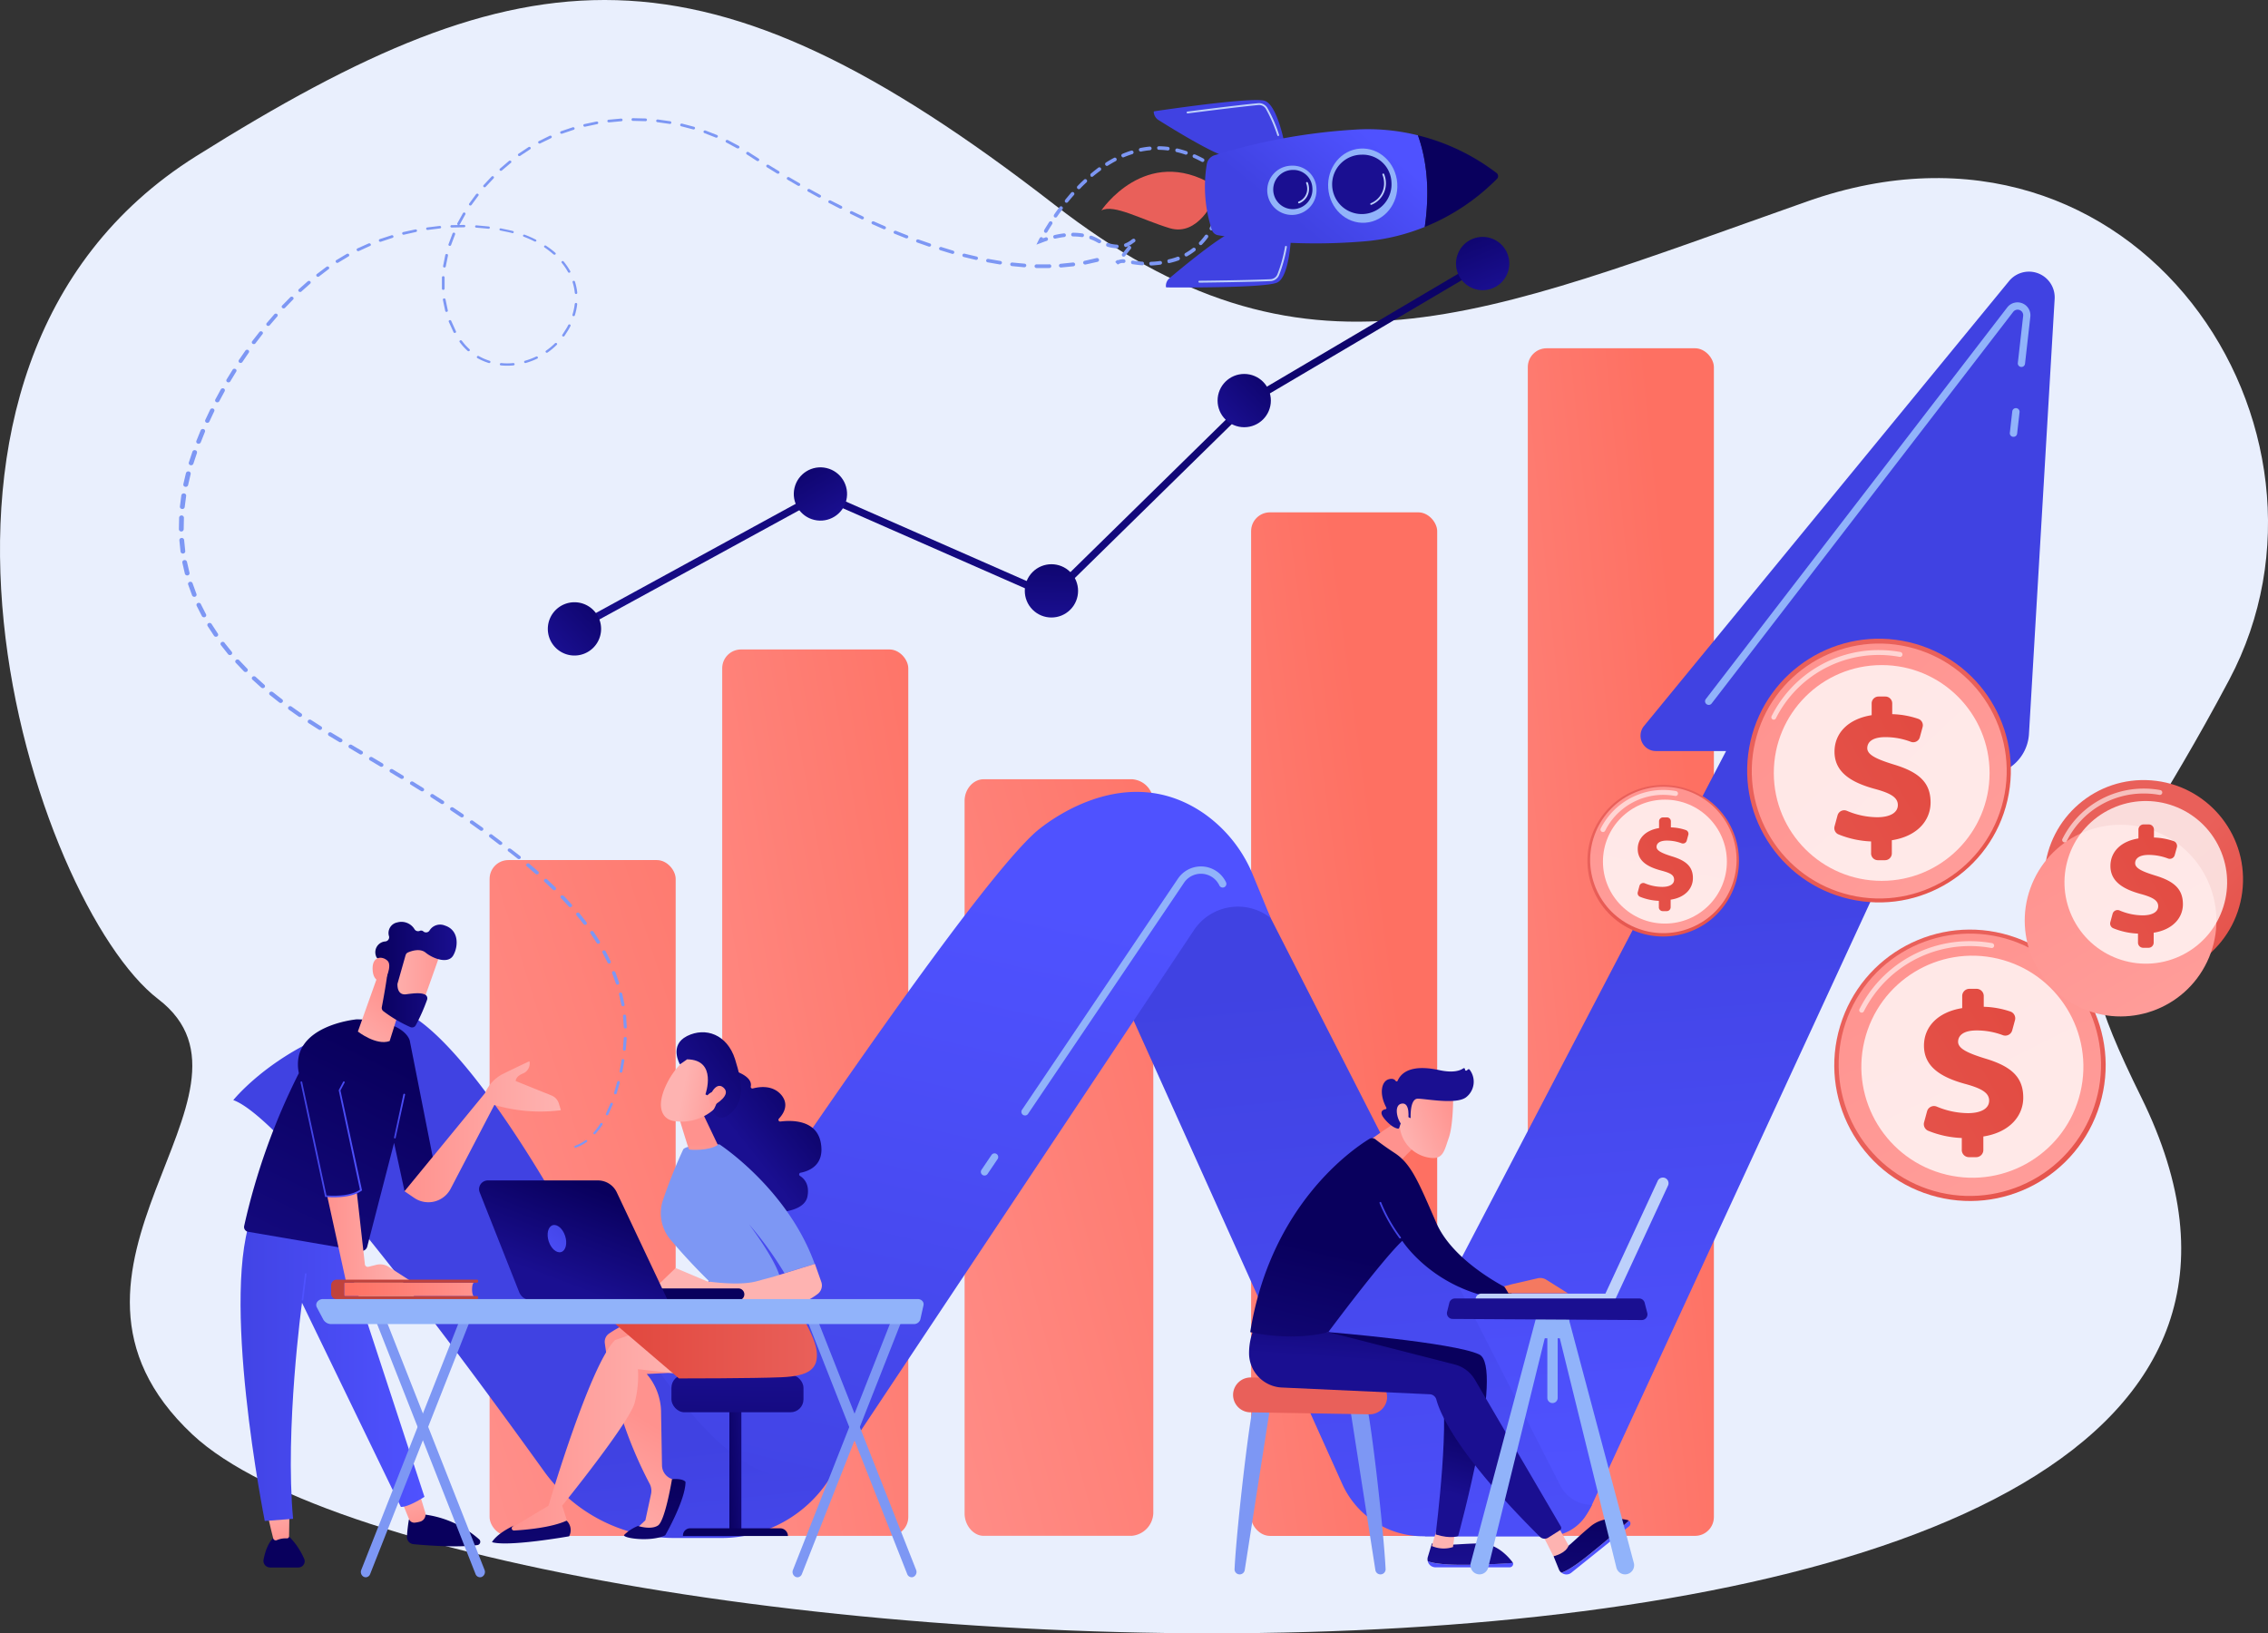 <svg xmlns="http://www.w3.org/2000/svg" xmlns:xlink="http://www.w3.org/1999/xlink" width="494.473" height="356.088" viewBox="0 0 494.473 356.088"><rect x="0" y="0" width="494.473" height="356.088" fill="#333333" stroke="none"/><defs><linearGradient id="a" x1="-6.949" y1="1.486" x2="-5.555" y2="1.486" gradientUnits="objectBoundingBox"><stop offset="0" stop-color="#dae3fe"/><stop offset="1" stop-color="#e9effd"/></linearGradient><linearGradient id="b" x1="1.439" y1="-0.581" x2="-0.063" y2="1.149" gradientUnits="objectBoundingBox"><stop offset="0" stop-color="#fe7062"/><stop offset="1" stop-color="#ff928e"/></linearGradient><linearGradient id="c" x1="1.238" y1="-0.271" x2="-0.242" y2="1.273" xlink:href="#b"/><linearGradient id="d" x1="1.243" y1="-0.152" x2="-0.259" y2="1.166" xlink:href="#b"/><linearGradient id="e" x1="0.824" y1="0.288" x2="-0.676" y2="1.271" xlink:href="#b"/><linearGradient id="f" x1="0.7" y1="0.348" x2="-0.801" y2="1.49" xlink:href="#b"/><linearGradient id="g" x1="0.499" y1="0.441" x2="0.518" y2="0.939" gradientUnits="objectBoundingBox"><stop offset="0" stop-color="#4042e2"/><stop offset="1" stop-color="#4f52ff"/></linearGradient><linearGradient id="h" x1="0.475" y1="0.185" x2="0.551" y2="1.273" xlink:href="#g"/><linearGradient id="i" x1="0.387" y1="1.084" x2="0.565" y2="0.172" xlink:href="#g"/><linearGradient id="j" x1="0.54" y1="0.849" x2="0.626" y2="1.561" xlink:href="#g"/><linearGradient id="k" x1="0.515" y1="4.484" x2="0.531" y2="8.137" gradientUnits="objectBoundingBox"><stop offset="0" stop-color="#09005d"/><stop offset="1" stop-color="#1a0f91"/></linearGradient><linearGradient id="l" x1="0.604" y1="1.16" x2="0.341" y2="-0.584" gradientUnits="objectBoundingBox"><stop offset="0" stop-color="#ff928e"/><stop offset="1" stop-color="#feb3b1"/></linearGradient><linearGradient id="m" x1="0.525" y1="3.704" x2="0.552" y2="7.135" xlink:href="#k"/><linearGradient id="n" x1="0.662" y1="1.13" x2="0.376" y2="-0.792" xlink:href="#l"/><linearGradient id="o" x1="0" y1="0.5" x2="1" y2="0.5" xlink:href="#g"/><linearGradient id="p" x1="-4.75" y1="2.37" x2="-3.375" y2="1.879" xlink:href="#g"/><linearGradient id="q" x1="0.747" y1="0.162" x2="0.154" y2="1.634" xlink:href="#k"/><linearGradient id="r" x1="-0.015" y1="0.5" x2="0.983" y2="0.5" xlink:href="#g"/><linearGradient id="s" x1="0.001" y1="0.498" x2="1.001" y2="0.498" xlink:href="#l"/><linearGradient id="t" x1="0" y1="0.5" x2="1" y2="0.5" xlink:href="#l"/><linearGradient id="u" x1="0.668" y1="0.262" x2="0.253" y2="1.286" xlink:href="#l"/><linearGradient id="v" x1="1.216" y1="0.493" x2="-0.053" y2="0.506" xlink:href="#l"/><linearGradient id="w" x1="-0.002" y1="0.501" x2="0.997" y2="0.501" xlink:href="#k"/><linearGradient id="x" x1="0.185" y1="1.277" x2="-0.862" y2="4.23" xlink:href="#l"/><linearGradient id="y" x1="0" y1="0.5" x2="0.997" y2="0.5" xlink:href="#g"/><linearGradient id="z" x1="-0.278" y1="0.954" x2="1.883" y2="-0.303" xlink:href="#k"/><linearGradient id="aa" x1="0.509" y1="0.12" x2="0.756" y2="-20.805" xlink:href="#k"/><linearGradient id="ab" x1="0.34" y1="4.038" x2="0.537" y2="-0.314" xlink:href="#k"/><linearGradient id="ac" x1="0.433" y1="0.469" x2="0.26" y2="1.17" gradientUnits="objectBoundingBox"><stop offset="0" stop-color="#ff928e"/><stop offset="0.48" stop-color="#ffa29f"/><stop offset="1" stop-color="#feb3b1"/></linearGradient><linearGradient id="ad" x1="0.532" y1="0.005" x2="0.327" y2="3.202" xlink:href="#k"/><linearGradient id="ae" x1="0" y1="0.5" x2="1" y2="0.5" xlink:href="#l"/><linearGradient id="af" y1="0.5" x2="1" y2="0.5" gradientUnits="objectBoundingBox"><stop offset="0" stop-color="#e1473d"/><stop offset="1" stop-color="#e9605a"/></linearGradient><linearGradient id="ag" x1="0.554" y1="-2.16" x2="0.395" y2="6.277" xlink:href="#k"/><linearGradient id="ah" x1="0.983" y1="0.116" x2="0.442" y2="0.59" xlink:href="#k"/><linearGradient id="ai" x1="0.502" y1="0.814" x2="0.502" y2="1.858" xlink:href="#l"/><linearGradient id="aj" x1="1.077" y1="0.621" x2="0.304" y2="0.473" xlink:href="#l"/><linearGradient id="ak" x1="1.274" y1="-0.083" x2="0.204" y2="0.706" xlink:href="#k"/><linearGradient id="al" x1="1.067" y1="0.613" x2="-1.746" y2="0.136" xlink:href="#l"/><linearGradient id="am" x1="-1.537" y1="0.501" x2="-0.537" y2="0.501" xlink:href="#l"/><linearGradient id="an" x1="-3.004" y1="48.542" x2="-3.745" y2="51.002" xlink:href="#k"/><linearGradient id="ao" x1="0.733" y1="0.134" x2="0.333" y2="0.801" xlink:href="#k"/><linearGradient id="ap" x1="1.342" y1="-0.281" x2="-0.637" y2="1.552" xlink:href="#g"/><linearGradient id="aq" x1="0" y1="0.5" x2="1" y2="0.5" xlink:href="#b"/><linearGradient id="ar" x1="0.509" y1="4.303" x2="0.505" y2="2.585" gradientUnits="objectBoundingBox"><stop offset="0" stop-color="#a22b25"/><stop offset="1" stop-color="#c0423c"/></linearGradient><linearGradient id="as" x1="0.855" y1="-0.353" x2="0.145" y2="1.353" xlink:href="#k"/><linearGradient id="at" x1="1.297" y1="-0.28" x2="0.11" y2="0.881" xlink:href="#k"/><linearGradient id="au" x1="1.297" y1="-0.28" x2="0.111" y2="0.881" xlink:href="#k"/><linearGradient id="av" x1="1.298" y1="-0.28" x2="0.111" y2="0.881" xlink:href="#k"/><linearGradient id="aw" x1="1.297" y1="-0.28" x2="0.11" y2="0.881" xlink:href="#k"/><linearGradient id="ax" x1="1.297" y1="-0.28" x2="0.11" y2="0.881" xlink:href="#k"/><linearGradient id="ay" x1="-7.481" y1="4.446" x2="-7.343" y2="1.687" xlink:href="#af"/><linearGradient id="az" x1="-14.03" y1="0.526" x2="-13.032" y2="0.526" xlink:href="#g"/><linearGradient id="ba" x1="-13.288" y1="-6.682" x2="-13.561" y2="0.842" xlink:href="#k"/><linearGradient id="bb" x1="-51.917" y1="0.499" x2="-50.919" y2="0.499" xlink:href="#l"/><linearGradient id="bc" x1="-17.395" y1="0.499" x2="-16.396" y2="0.499" xlink:href="#g"/><linearGradient id="bd" x1="-15.209" y1="-1.87" x2="-15.519" y2="1.1" xlink:href="#k"/><linearGradient id="be" x1="0.495" y1="0.283" x2="0.4" y2="0.677" xlink:href="#k"/><linearGradient id="bf" x1="-43.521" y1="0.501" x2="-42.521" y2="0.501" xlink:href="#l"/><linearGradient id="bg" x1="0.588" y1="-0.321" x2="0.537" y2="0.165" xlink:href="#k"/><linearGradient id="bh" x1="0.649" y1="0.511" x2="1.262" y2="0.062" xlink:href="#l"/><linearGradient id="bi" x1="0.561" y1="0.621" x2="0.225" y2="1.728" xlink:href="#k"/><linearGradient id="bj" x1="1.429" y1="-0.102" x2="-3.408" y2="3.001" xlink:href="#g"/><linearGradient id="bk" x1="-18.808" y1="0.501" x2="-17.81" y2="0.501" gradientUnits="objectBoundingBox"><stop offset="0" stop-color="#f9b776"/><stop offset="1" stop-color="#f47960"/></linearGradient><linearGradient id="bl" x1="0.555" y1="-12.061" x2="0.521" y2="-4.123" xlink:href="#k"/><linearGradient id="bm" x1="1.025" y1="0.182" x2="0.105" y2="0.668" xlink:href="#l"/><linearGradient id="bn" x1="36.62" y1="-116.031" x2="37.283" y2="-114.732" xlink:href="#k"/><linearGradient id="bo" x1="4.049" y1="-0.739" x2="-0.192" y2="0.731" xlink:href="#l"/><linearGradient id="bp" x1="-0.184" y1="1.294" x2="0.486" y2="0.516" xlink:href="#af"/><linearGradient id="bq" x1="0.878" y1="-0.071" x2="-1.174" y2="3.029" xlink:href="#l"/><linearGradient id="br" x1="1.304" y1="-0.299" x2="-1.59" y2="2.567" xlink:href="#af"/><linearGradient id="bs" x1="-0.184" y1="1.294" x2="0.487" y2="0.516" xlink:href="#af"/><linearGradient id="bt" x1="0.878" y1="-0.071" x2="-1.173" y2="3.028" xlink:href="#l"/><linearGradient id="bu" x1="1.302" y1="-0.301" x2="-1.59" y2="2.556" xlink:href="#af"/><linearGradient id="bv" x1="-0.184" y1="1.294" x2="0.487" y2="0.516" xlink:href="#af"/><linearGradient id="bw" x1="0.878" y1="-0.071" x2="-1.173" y2="3.028" xlink:href="#l"/><linearGradient id="bx" x1="1.299" y1="-0.301" x2="-1.583" y2="2.557" xlink:href="#af"/><linearGradient id="by" x1="-0.184" y1="1.294" x2="0.486" y2="0.516" xlink:href="#af"/><linearGradient id="bz" x1="0.878" y1="-0.071" x2="-1.173" y2="3.028" xlink:href="#l"/><linearGradient id="ca" x1="1.301" y1="-0.301" x2="-1.585" y2="2.555" xlink:href="#af"/><linearGradient id="cb" x1="-197.342" y1="-117.636" x2="-197.993" y2="-115.931" xlink:href="#af"/><linearGradient id="cc" x1="-172.689" y1="-38.909" x2="-172.336" y2="-40.481" xlink:href="#g"/><linearGradient id="cd" x1="-163.283" y1="-36.377" x2="-163.808" y2="-38.398" xlink:href="#g"/><linearGradient id="ce" x1="0.334" y1="0.712" x2="0.91" y2="0.357" xlink:href="#g"/><linearGradient id="cf" x1="-271.012" y1="-26.782" x2="-272.176" y2="-25.308" xlink:href="#k"/><linearGradient id="cg" x1="-365.458" y1="-39.681" x2="-364.461" y2="-39.681" xlink:href="#k"/><linearGradient id="ch" x1="-551.795" y1="-58.708" x2="-550.798" y2="-58.708" xlink:href="#k"/></defs><g transform="translate(-950.852 -1779.826)"><path d="M992.79,2188.24c-38.44-36.084,19.506-74.266-7.444-94.9s-65.633-137.434,8.289-183.788c71.934-45.1,110.21-49.078,187.075,10.559,54.737,42.479,92.364,24.625,164.2-.7s120.941,49.673,91.956,104.316-39.513,49.782-19.193,90.97C1493.377,2268.229,1053.57,2245.279,992.79,2188.24Z" transform="translate(0 -95.69)" fill="url(#a)"/><rect width="40.569" height="147.343" rx="4.102" transform="translate(1057.594 1967.335)" fill="url(#b)"/><path d="M1197.595,2045.406h-32.3c-2.262,0-4.141,2.176-4.141,4.7v155.374c0,2.536,1.879,4.869,4.141,4.869h32.3a5.146,5.146,0,0,0,4.7-4.869V2050.1a4.963,4.963,0,0,0-4.7-4.7Z" transform="translate(0 -95.69)" fill="url(#c)"/><rect width="40.569" height="193.251" rx="4.102" transform="translate(1108.308 1921.419)" fill="url(#d)"/><rect width="40.569" height="258.915" rx="4.102" transform="translate(1283.946 1855.755)" fill="url(#e)"/><rect width="40.569" height="223.152" rx="4.102" transform="translate(1223.621 1891.526)" fill="url(#f)"/><path d="M1252.52,2182.284l74.658-143.03h-15.3a3.342,3.342,0,0,1-2.583-5.479l79.573-96.982a5.612,5.612,0,0,1,9.941,3.914l-5.6,94.837a9.479,9.479,0,0,1-10.536,8.861l-10.669-1.221-74.079,160.423a11.78,11.78,0,0,1-10.708,6.849h-25.674Z" transform="translate(0 -95.69)" fill="url(#g)"/><path d="M1190.785,2081.968l52.71,117.09a19.326,19.326,0,0,0,17.627,11.389H1288.3a9.933,9.933,0,0,0,8.673-5.1l.963-1.745h0a7.772,7.772,0,0,1-6.919-4.233l-70.228-137.623Z" transform="translate(0 -95.69)" fill="url(#h)"/><path d="M1227.887,2075.658h0a11.53,11.53,0,0,0-16.743,2.661l-77.491,116.433a33.478,33.478,0,0,1-27.866,14.927h-10.9l-8.876-25.564s72.012-110.468,90.618-127.18c0,0,18.488-16.665,36.718-4.062a30.34,30.34,0,0,1,10.708,13.494Z" transform="translate(0 -95.69)" fill="url(#i)"/><path d="M1001.714,2115.359s12.97-16.218,38.112-18.739c0,0,11.937,4.07,35.724,46.69s39.568,62.056,58.1,51.442l-1.566,2.544a27.935,27.935,0,0,1-23.928,13.526H1097.9a35.043,35.043,0,0,1-28.461-14.582C1050.964,2170.542,1013.087,2119.351,1001.714,2115.359Z" transform="translate(0 -95.69)" fill="url(#j)"/><path d="M1389.836,1970.748h-.094a.783.783,0,0,1-.7-.884l.524-4.634a.8.8,0,1,1,1.589.18l-.524,4.634A.783.783,0,0,1,1389.836,1970.748Z" transform="translate(0 -95.69)" fill="#91b3fa"/><path d="M1323.4,2029.2a.822.822,0,0,1-.485-.164.782.782,0,0,1-.149-1.127l65.711-85.374a2.818,2.818,0,0,1,5.033,2.035l-1.159,10.23a.788.788,0,1,1-1.565-.18l1.158-10.23a1.213,1.213,0,0,0-2.168-.884l-65.75,85.381a.783.783,0,0,1-.626.313Z" transform="translate(0 -95.69)" fill="#91b3fa"/><path d="M1174.339,2118.709a.795.795,0,0,1-.657-1.252l33.979-50.369a6.05,6.05,0,0,1,10.489.782.8.8,0,1,1-1.448.689,4.446,4.446,0,0,0-7.71-.587L1175,2118.342A.782.782,0,0,1,1174.339,2118.709Z" transform="translate(0 -95.69)" fill="#91b3fa"/><path d="M1165.5,2131.8a.795.795,0,0,1-.657-1.252l2.176-3.225a.8.8,0,1,1,1.33.892l-2.184,3.233A.784.784,0,0,1,1165.5,2131.8Z" transform="translate(0 -95.69)" fill="#91b3fa"/><path d="M1040,2206.831a34.074,34.074,0,0,0-.423,3.671,1.565,1.565,0,0,0,1.424,1.667c2.943.29,9.651.783,13.933.2a.72.72,0,0,0,.4-1.237,22.267,22.267,0,0,0-13.056-5.542Z" transform="translate(0 -95.69)" fill="url(#k)"/><path d="M1038.526,2203.05l1.5,3.647a1.221,1.221,0,0,0,1.245.783,6.948,6.948,0,0,0,1.221-.235,1.605,1.605,0,0,0,1.064-1.989l-1.127-3.765Z" transform="translate(0 -95.69)" fill="url(#l)"/><path d="M1013.055,2209.742a15.659,15.659,0,0,1,4.149,5.7,1.362,1.362,0,0,1-1.292,1.808h-6.176a1.448,1.448,0,0,1-1.424-1.7C1008.735,2213.343,1009.862,2209.75,1013.055,2209.742Z" transform="translate(0 -95.69)" fill="url(#m)"/><path d="M1009.361,2206.494s.6,2.661,1.065,4.43a.572.572,0,0,0,.736.384,5.033,5.033,0,0,1,2.239-.407.438.438,0,0,0,.477-.43l.063-4.43Z" transform="translate(0 -95.69)" fill="url(#n)"/><path d="M1025.227,2146.473l18.167,55.379s-3.483,2.286-5.143,2.192l-21.557-44.5s-3.765,27.4-1.941,47.1l-6.176.47s-10.035-50.291-2.434-67.519Z" transform="translate(0 -95.69)" fill="url(#o)"/><path d="M1016.781,2159.044h0a.172.172,0,0,1-.149-.2l.7-5.589a.172.172,0,0,1,.2-.149.18.18,0,0,1,.156.2l-.7,5.589a.188.188,0,0,1-.2.149Z" transform="translate(0 -95.69)" fill="url(#p)"/><path d="M1028.632,2097.748s-14.7,1.307-12.626,11.741a142.772,142.772,0,0,0-11.921,33.314,1.057,1.057,0,0,0,.853,1.26l24.484,4.188a1.323,1.323,0,0,0,1.5-.963l5.847-22.613,2.278,10.512,7.248-1.886-6.1-30.887S1039.348,2097.951,1028.632,2097.748Z" transform="translate(0 -95.69)" fill="url(#q)"/><path d="M1036.9,2123.711h0a.188.188,0,0,1-.141-.211l2.043-9.393a.18.18,0,0,1,.219-.133.188.188,0,0,1,.141.212l-2.043,9.393A.187.187,0,0,1,1036.9,2123.711Z" transform="translate(0 -95.69)" fill="url(#r)"/><path d="M1035.418,2151.6a3.429,3.429,0,0,0-2.528-.329l-1.7.423a.626.626,0,0,1-.783-.532l-1.761-15.655a14.385,14.385,0,0,1-6.434.845l4.062,18.5h14.2Z" transform="translate(0 -95.69)" fill="url(#s)"/><path d="M1073.139,2117.559l-.431-1.425a2.778,2.778,0,0,0-1.652-1.8l-7.757-3.131s-.117-.994,1.636-1.675a2.343,2.343,0,0,0,1.346-2.646s-2.4,1.1-5.91,2.833a8.252,8.252,0,0,0-3.741,4.07l-17.588,21.439,2.066,1.417a5.48,5.48,0,0,0,7.992-1.957l9.534-18.277A35.422,35.422,0,0,0,1073.139,2117.559Z" transform="translate(0 -95.69)" fill="url(#t)"/><path d="M1033.391,2087.752l-4.516,12.657s4,3.131,6.927,2.074l2.278-7.256S1036.35,2086.359,1033.391,2087.752Z" transform="translate(0 -95.69)" fill="url(#u)"/><path d="M1046.893,2083.212c0,.188-4.36,12.328-4.36,12.328l-6.873-2.638,2.419-12.117S1046.893,2079.94,1046.893,2083.212Z" transform="translate(0 -95.69)" fill="url(#v)"/><path d="M1039.285,2083.744l-1.777,6.262a.825.825,0,0,0,0,.243c0,.509.125,2.278,1.918,2.035,1.628-.219,3.131-.391,4.07.055a.916.916,0,0,1,.47,1.135,40.128,40.128,0,0,1-2.481,5.589.916.916,0,0,1-1.166.375,29.636,29.636,0,0,1-5.894-3.475.893.893,0,0,1-.329-.869c.305-1.612,1.205-6.5,1.245-7.89s-1.44-2.348-2.09-2.7a.893.893,0,0,1-.423-.564,2.359,2.359,0,0,1,2.067-3.178.924.924,0,0,0,.783-1.088,2.348,2.348,0,0,1,1.777-3.052,3.335,3.335,0,0,1,3.8,1.526.924.924,0,0,0,1.135.3.713.713,0,0,1,.783.149.9.9,0,0,0,1.315-.2,2.709,2.709,0,0,1,3.35-1.1c3.131,1,2.959,4.587,1.824,6.528s-4.446.665-6.011-.618c-1.19-.986-3.006-.4-3.8-.063a.893.893,0,0,0-.563.611Z" transform="translate(0 -95.69)" fill="url(#w)"/><path d="M1034.683,2089.505s1.839-3.475.626-4.563-3.28-.916-3.225,1.8C1032.154,2090.131,1034.683,2089.505,1034.683,2089.505Z" transform="translate(0 -95.69)" fill="url(#x)"/><path d="M1023.662,2136.548c-1.01,0-1.722-.071-1.8-.078h-.133l-5.354-24.962a.2.2,0,0,1,.141-.219.188.188,0,0,1,.219.141l5.3,24.7c.783.07,5.049.352,7.3-1.237l-4.642-21.69.971-1.824a.182.182,0,1,1,.321.172l-.9,1.706,4.7,21.784-.094.07C1028.021,2136.321,1025.391,2136.548,1023.662,2136.548Z" transform="translate(0 -95.69)" fill="url(#y)"/><path d="M1030.589,2219.385a1.031,1.031,0,0,1-.423-.094,1.19,1.19,0,0,1-.548-1.511l22.113-56.106a1.017,1.017,0,0,1,1.385-.6,1.189,1.189,0,0,1,.548,1.51l-22.113,56.107a1.057,1.057,0,0,1-.963.7Z" transform="translate(0 -95.69)" fill="#7d97f4"/><path d="M1055.5,2219.385a1.065,1.065,0,0,1-.97-.7l-22.089-56.107a1.19,1.19,0,0,1,.556-1.51,1.026,1.026,0,0,1,1.385.6l22.113,56.107a1.2,1.2,0,0,1-.556,1.511A.971.971,0,0,1,1055.5,2219.385Z" transform="translate(0 -95.69)" fill="#7d97f4"/><path d="M1124.706,2219.385a.967.967,0,0,1-.415-.094,1.19,1.19,0,0,1-.556-1.511l22.113-56.106a1.017,1.017,0,0,1,1.385-.6,1.19,1.19,0,0,1,.548,1.51l-22.1,56.107a1.065,1.065,0,0,1-.971.7Z" transform="translate(0 -95.69)" fill="#7d97f4"/><path d="M1149.613,2219.385a1.066,1.066,0,0,1-.971-.7l-22.112-56.107a1.2,1.2,0,0,1,.556-1.51,1.026,1.026,0,0,1,1.385.6l22.113,56.107a1.19,1.19,0,0,1-.556,1.511A.971.971,0,0,1,1149.613,2219.385Z" transform="translate(0 -95.69)" fill="#7d97f4"/><rect width="2.614" height="28.273" transform="translate(1109.873 2085.889)" fill="url(#z)"/><path d="M1122.631,2210.392h-22.88v-.117a1.565,1.565,0,0,1,1.565-1.565h19.623a1.7,1.7,0,0,1,1.7,1.7Z" transform="translate(0 -95.69)" fill="url(#aa)"/><rect width="28.789" height="8.164" rx="2.81" transform="translate(1097.239 2079.557)" fill="url(#ab)"/><path d="M1091.925,2162.715a22.762,22.762,0,0,0-8.258,3.522,2.176,2.176,0,0,0-.955,2.082,92.058,92.058,0,0,0,9.761,30.652,3.286,3.286,0,0,1,.321,2.262l-1.237,5.73-2.286,2.145h5.886l3.914-10.606-1.675-.524a3.185,3.185,0,0,1-2.215-2.974l-.2-11.373a12.962,12.962,0,0,0-3.131-8.563l9.393-.454Z" transform="translate(0 -95.69)" fill="url(#ac)"/><path d="M1086.938,2210.149c-.54.7,5.769,1.628,8.947.094,0,0,4.422-7.687,4.422-11.64,0,0-.352-.783-2.943-.618,0,0-1.487,9.088-3.053,10.113s-4.375.1-4.375.1A9.238,9.238,0,0,0,1086.938,2210.149Z" transform="translate(0 -95.69)" fill="url(#ad)"/><path d="M1100.049,2175.239c-.047-.094-10.113-1.213-10.113-1.213a23.219,23.219,0,0,1-.7,7.272c-1.025,4.219-15.811,22.472-15.811,22.472l1.565,4.916a24.993,24.993,0,0,1-14.144.853l9.6-5.769s8.994-30.636,14.5-36.1l10.1-3.491Z" transform="translate(0 -95.69)" fill="url(#ae)"/><path d="M1122.631,2157.416s5.8,8.61,6.262,12.563-1.566,5.534-7.679,5.8-22.332.258-22.332.258l-13.87-11.851s10.105-3.609,12.735-4.626S1122.631,2157.416,1122.631,2157.416Z" transform="translate(0 -95.69)" fill="url(#af)"/><path d="M1074.383,2207.042a2.832,2.832,0,0,1,.548,3.413s-13.22,2.348-16.813,1.276c0,0,.783-1.7,4.79-3.632l-.3.227a.485.485,0,0,0,.313.869C1065.593,2209.038,1071.1,2208.552,1074.383,2207.042Z" transform="translate(0 -95.69)" fill="url(#ag)"/><path d="M1110.906,2108.948c.877.274,4.039,1.409,3.632,3.436a.368.368,0,0,0,.462.43c1.362-.368,4.368-.83,6.262,1.5,1.644,2.066.415,4.015-.587,5.08a.376.376,0,0,0,.313.634c2.5-.321,7.937-.391,8.829,4.7.83,4.751-2.481,6.09-4.438,6.466a.376.376,0,0,0-.125.681c.978.618,2.113,1.9,1.651,4.438-.712,3.961-8.493,3.64-9.393,3.585a.288.288,0,0,1-.164-.047l-12.461-7.107a.36.36,0,0,1-.18-.258l-2.513-14.528a.368.368,0,0,1,.094-.321l8.273-8.61a.377.377,0,0,1,.345-.078Z" transform="translate(0 -95.69)" fill="url(#ah)"/><path d="M1106.945,2156.273a132.974,132.974,0,0,1-10.082-10.692,9,9,0,0,1-1.566-8.133,109.668,109.668,0,0,1,4.462-11.24c.376-1.26,7.945-1.205,7.945-1.205s14.872,9.667,20.766,26.057l-6.583,2.043a76.755,76.755,0,0,0-7.733-10.677s6.653,8.79,6.888,12.391Z" transform="translate(0 -95.69)" fill="#7d97f4"/><path d="M1098.883,2119.148c.078.266,2.051,6.818,2.207,6.951s4.336.36,6.262-.979l-3.334-6.99Z" transform="translate(0 -95.69)" fill="url(#ai)"/><path d="M1102.1,2105.387s-3.569,1.5-6,6.661-.611,7.538,1.667,7.867a10.65,10.65,0,0,0,9.276-3.052C1110.648,2113.536,1106.8,2103.594,1102.1,2105.387Z" transform="translate(0 -95.69)" fill="url(#aj)"/><path d="M1104.652,2114.107s2.693-7.545-3.992-7.64l-1.565,1.1s-2.458-4.18,1.565-6.184,8.743-.344,10.458,5.08,2,9.064-.845,11.663-4.031-.352-4.031-.352,1.565-2.427.924-3.726-2.09.266-2.09.266Z" transform="translate(0 -95.69)" fill="url(#ak)"/><path d="M1105.4,2114.968s1.362-3.914,3.178-2.348-1.479,3.593-2.763,4.258Z" transform="translate(0 -95.69)" fill="url(#al)"/><path d="M1093.185,2156.75l4.963-4.783,6.865,2.9s6.833,1.057,10.747,0l3.914-1.065,8.845-2.747,1.385,3.914a2.348,2.348,0,0,1-.861,2.716,15.966,15.966,0,0,1-2.231,1.386c-1.166.509-28.7-.352-28.7-.352Z" transform="translate(0 -95.69)" fill="url(#am)"/><path d="M1111.963,2159h-28.852a1.292,1.292,0,1,1,0-2.583H1111.9a1.291,1.291,0,0,1,.063,2.575Z" transform="translate(0 -95.69)" fill="url(#an)"/><path d="M1057.226,2132.869H1081.2a4.555,4.555,0,0,1,4.133,2.622l11.092,23.482h-29.8a2.771,2.771,0,0,1-2.583-1.753l-8.61-21.752a1.91,1.91,0,0,1,1.792-2.6Z" transform="translate(0 -95.69)" fill="url(#ao)"/><ellipse cx="1.886" cy="3.068" rx="1.886" ry="3.068" transform="translate(1069.538 2047.525) rotate(-17.84)" fill="url(#ap)"/><path d="M1054.22,2158.089h-28.327v-2.927h28.327C1053.617,2155.162,1053.617,2158.089,1054.22,2158.089Z" transform="translate(0 -95.69)" fill="url(#aq)"/><path d="M1026.12,2158.089a.226.226,0,0,1-.227-.235V2155.4a.235.235,0,0,1,.227-.235h28.734a.235.235,0,0,0,.235-.227v-.2a.235.235,0,0,0-.235-.235h-30.589a1.221,1.221,0,0,0-1.221,1.221v1.871a1.151,1.151,0,0,0,1.151,1.151h30.66a.235.235,0,0,0,.235-.227v-.2a.235.235,0,0,0-.235-.235Z" transform="translate(0 -95.69)" fill="url(#ar)"/><path d="M1152.2,2160.062a1.026,1.026,0,0,0-.274-.924,1.355,1.355,0,0,0-.986-.407H1021.274a1.565,1.565,0,0,0-1.245.595,1.135,1.135,0,0,0-.094,1.229l1.4,2.638a2,2,0,0,0,1.785.994h126.93a1.448,1.448,0,0,0,1.464-1.049Z" transform="translate(0 -95.69)" fill="#91b3fa"/><path d="M1076.481,1917.639l-.767-1.409,53.994-29.5,50.2,22.066,43.1-42.276.086-.055L1273.7,1836.6l.814,1.377-50.526,29.815-43.74,42.9-50.463-22.183Z" fill="url(#as)"/><path d="M1081.905,2012.624a5.808,5.808,0,1,1-5.808-5.808,5.808,5.808,0,0,1,5.808,5.808Z" transform="translate(0 -95.69)" fill="url(#at)"/><circle cx="5.808" cy="5.808" r="5.808" transform="translate(1122.737 1891.84) rotate(-76.72)" fill="url(#au)"/><circle cx="5.808" cy="5.808" r="5.808" transform="translate(1171.874 1908.644) rotate(-45)" fill="url(#av)"/><circle cx="5.808" cy="5.808" r="5.808" transform="translate(1216.311 1861.352)" fill="url(#aw)"/><circle cx="5.808" cy="5.808" r="5.808" transform="matrix(0.383, -0.924, 0.924, 0.383, 1266.512, 1840.425)" fill="url(#ax)"/><path d="M1224.286,2181.454c-.783,1.127-3.8,26.692-4.274,36.139a1.111,1.111,0,0,0,1.119,1.166h0a1.119,1.119,0,0,0,1.1-.947l5.55-35.544Z" transform="translate(0 -95.69)" fill="#7d97f4"/><path d="M1248.669,2181.454c.783,1.127,3.8,26.692,4.274,36.139a1.119,1.119,0,0,1-1.119,1.166h0a1.119,1.119,0,0,1-1.111-.947l-5.542-35.544Z" transform="translate(0 -95.69)" fill="#7d97f4"/><path d="M1219.691,2179.458v.274a3.812,3.812,0,0,0,3.914,3.694l25.643.431a3.836,3.836,0,0,0,4.015-3.476v-.258a3.781,3.781,0,0,0-3.859-3.835l-25.658-.454a3.828,3.828,0,0,0-4.055,3.624Z" transform="translate(0 -95.69)" fill="url(#ay)"/><path d="M1269.607,2216.662c-4.556,0-6.575-.391-7.475-.783a1.738,1.738,0,0,0,1.683,1.338h16.132a.783.783,0,0,0,.783-.994C1278.828,2216.411,1274.93,2216.662,1269.607,2216.662Z" transform="translate(0 -95.69)" fill="url(#az)"/><path d="M1280.667,2216.262a.689.689,0,0,0-.133-.274c-1.229-1.565-3.695-4.031-7.045-3.984-4.916.071-6.63.6-10.45,0l-.9,2.99a1.729,1.729,0,0,0,0,.892c.9.352,2.92.783,7.475.783C1274.93,2216.662,1278.828,2216.411,1280.667,2216.262Z" transform="translate(0 -95.69)" fill="url(#ba)"/><path d="M1264.128,2208.818l-1.1,3.757a6.489,6.489,0,0,0,4.61.219l.423-3.256Z" transform="translate(0 -95.69)" fill="url(#bb)"/><path d="M1297.559,2214.29c-3.554,2.857-5.37,3.82-6.262,4.1a1.706,1.706,0,0,0,2.145,0l12.571-10.1a.783.783,0,0,0,0-1.245C1304.611,2208.3,1301.7,2210.94,1297.559,2214.29Z" transform="translate(0 -95.69)" fill="url(#bc)"/><path d="M1305.957,2207.034a.785.785,0,0,0-.274-.125c-1.933-.446-5.393-.783-7.984,1.323-3.788,3.131-4.79,4.626-8.133,6.575l1.166,2.88a1.674,1.674,0,0,0,.532.7c.924-.281,2.74-1.244,6.262-4.1C1301.7,2210.94,1304.611,2208.3,1305.957,2207.034Z" transform="translate(0 -95.69)" fill="url(#bd)"/><path d="M1240.465,2165.94s27.294,2.231,32.875,4.861-4.571,39.575-4.571,39.575-1.518.728-4.916-.321c0,0,3.483-27.263.892-33.172l-29.548-4.83Z" transform="translate(0 -95.69)" fill="url(#be)"/><path d="M1286.827,2209.617c.25.227,2.708,5.189,2.708,5.189s2.74-.595,3.3-2.348l-2.458-4.477Z" transform="translate(0 -95.69)" fill="url(#bf)"/><path d="M1224.028,2165.713a13.914,13.914,0,0,0-.853,4.978,7.49,7.49,0,0,0,7.146,7.326l32.257,1.472a1.565,1.565,0,0,1,1.432,1.158c.783,2.935,4.462,11.937,22.574,29.909a1.464,1.464,0,0,0,1.808.2l2.575-1.628a.6.6,0,0,0,.2-.783l-18.786-32.092a7.239,7.239,0,0,0-4.415-3.272l-27.5-7.045Z" transform="translate(0 -95.69)" fill="url(#bg)"/><path d="M1261.458,2116.322s-9.088,5.393-12.618,8.352l7.287,4.062s3.914-4.548,7.687-6.442Z" transform="translate(0 -95.69)" fill="url(#bh)"/><path d="M1223.425,2165.94s8.712,2.121,17.025,0c0,0,11.632-15.655,16.132-19.9,0,0,7.178,11.334,23.161,12.939l.884-2s-12.719-5.863-16.633-14.872-5.479-12.853-9.049-15.2c-2.223-1.464-3.546-2.466-4.235-3.014a1.144,1.144,0,0,0-1.307-.078C1245.639,2126.122,1227.848,2138.309,1223.425,2165.94Z" transform="translate(0 -95.69)" fill="url(#bi)"/><path d="M1256.128,2145.495a.234.234,0,0,0,.118,0,.2.2,0,0,0,0-.266,34.453,34.453,0,0,1-4.274-7.585.2.2,0,0,0-.36.141,35.359,35.359,0,0,0,4.337,7.678A.181.181,0,0,0,1256.128,2145.495Z" transform="translate(0 -95.69)" fill="url(#bj)"/><path d="M1278.8,2155.944l1.8-.478,5.479-1.26a2.5,2.5,0,0,1,1.918.321l4.7,2.951h-12.962Z" transform="translate(0 -95.69)" fill="url(#bk)"/><path d="M1273.787,2160.022h27.764a1.237,1.237,0,1,0-.008-2.474h-27.693a1.237,1.237,0,1,0-.062,2.473Z" transform="translate(0 -95.69)" fill="#bdd0fb"/><path d="M1312.274,2132.9v.055l-11.655,25.126a1.238,1.238,0,1,0,2.246,1.041L1314.513,2134a1.237,1.237,0,0,0-2.215-1.1Z" transform="translate(0 -95.69)" fill="#bdd0fb"/><path d="M1286.123,2161.416c-.125.5-11.678,43.833-14.614,54.839a1.988,1.988,0,0,0,1.9,2.5h0a1.965,1.965,0,0,0,1.91-1.511l12.829-52.013Z" transform="translate(0 -95.69)" fill="#91b3fa"/><path d="M1292.447,2161.416c.125.5,11.678,43.833,14.614,54.839a1.988,1.988,0,0,1-1.9,2.5h0a1.957,1.957,0,0,1-1.91-1.511l-12.837-52.013Z" transform="translate(0 -95.69)" fill="#91b3fa"/><path d="M1292.933,2160h-7.2v5.776a1.5,1.5,0,0,0,1.487,1.5h.986v12.986a1.127,1.127,0,0,0,1.127,1.143h0a1.135,1.135,0,0,0,1.127-1.143v-12.986h.5a1.988,1.988,0,0,0,1.972-2Z" transform="translate(0 -95.69)" fill="#91b3fa"/><path d="M1268.041,2158.606h40.194a1.236,1.236,0,0,1,1.19.939l.564,2.2a1.245,1.245,0,0,1-1.2,1.566l-41.243-.243a1.245,1.245,0,0,1-1.19-1.565l.485-1.957a1.244,1.244,0,0,1,1.2-.939Z" transform="translate(0 -95.69)" fill="url(#bl)"/><path d="M1267.674,2114.185s.086,6.45-.955,9.393-1.205,5.049-4.759,4.235A7.631,7.631,0,0,1,1256,2120.7s-.517-5.393.783-6.966S1267.674,2114.185,1267.674,2114.185Z" transform="translate(0 -95.69)" fill="url(#bm)"/><path d="M1257.991,2119.116l.415.18s-.235-4.266,1.566-4.25,8.289,1.315,10.473-.274a4.289,4.289,0,0,0,.783-6.09.242.242,0,0,0-.329,0l-.243.2a.243.243,0,0,1-.4-.211h0a.243.243,0,0,0-.376-.235c-.665.47-2.176,1.057-5.276.376-4.4-.955-7.827-.438-9.048,2.348a.243.243,0,0,1-.423,0c-.227-.313-.673-.6-1.565-.329-1.519.47-2.09,3.131-.47,6.152a.25.25,0,0,1-.164.36c-.571.1-1.565.517-.188,2.161s2.45,2.012,2.888,2.074a.235.235,0,0,0,.266-.156l.892-2.568a.25.25,0,0,1,.329-.149Z" transform="translate(0 -95.69)" fill="url(#bn)"/><path d="M1257.866,2119.664s.556-3.867-1.417-3.546-.83,4.242.376,4.9Z" transform="translate(0 -95.69)" fill="url(#bo)"/><circle cx="16.516" cy="16.516" r="16.516" transform="matrix(0.604, -0.797, 0.797, 0.604, 1290.328, 1970.671)" fill="url(#bp)"/><circle cx="15.96" cy="15.96" r="15.96" transform="matrix(0.925, -0.379, 0.379, 0.925, 1292.688, 1958.595)" fill="url(#bq)"/><path d="M1300.329,2056.912a.523.523,0,0,1-.243-.055.533.533,0,0,1-.235-.72,15.271,15.271,0,0,1,16.391-8.148.533.533,0,1,1-.188,1.049,14.7,14.7,0,0,0-2.56-.227,14.136,14.136,0,0,0-12.688,7.827A.524.524,0,0,1,1300.329,2056.912Z" transform="translate(0 -95.69)" fill="#fff" opacity="0.6"/><circle cx="13.51" cy="13.51" r="13.51" transform="translate(1300.329 1954.161)" fill="#fff" opacity="0.78"/><path d="M1312.517,2073.4v-1.487a12.015,12.015,0,0,1-4.125-.892.853.853,0,0,1-.47-1l.368-1.37a.861.861,0,0,1,1.166-.563,9.96,9.96,0,0,0,3.8.783c1.479,0,2.583-.493,2.583-1.566s-.853-1.472-2.9-2.02c-2.927-.783-5.025-2.082-5.025-4.657,0-2.348,1.7-4.1,4.649-4.579v-1.471a.853.853,0,0,1,.853-.854h.869a.853.853,0,0,1,.853.853v1.323a10.857,10.857,0,0,1,3.272.587.861.861,0,0,1,.532,1.033l-.344,1.26a.853.853,0,0,1-1.127.579,9.011,9.011,0,0,0-3.209-.579c-1.745,0-2.246.72-2.246,1.37,0,.783,1.049,1.354,3.327,2.059,3.248.97,4.6,2.348,4.6,4.751,0,2.223-1.652,4.227-4.853,4.7v1.644a.852.852,0,0,1-.861.853h-.861A.853.853,0,0,1,1312.517,2073.4Z" transform="translate(0 -95.69)" fill="url(#br)"/><circle cx="28.742" cy="28.742" r="28.742" transform="translate(1326.027 1969.332) rotate(-76.95)" fill="url(#bs)"/><circle cx="27.787" cy="27.787" r="27.787" transform="translate(1327.188 1968.658) rotate(-76.85)" fill="url(#bt)"/><path d="M1337.58,2032.42a.547.547,0,0,1-.243-.055.54.54,0,0,1-.235-.72,26.073,26.073,0,0,1,23.388-14.4,26.471,26.471,0,0,1,4.7.423.54.54,0,0,1,.431.626.532.532,0,0,1-.618.431,25.1,25.1,0,0,0-26.973,13.408A.54.54,0,0,1,1337.58,2032.42Z" transform="translate(0 -95.69)" fill="#fff" opacity="0.6"/><circle cx="23.521" cy="23.521" r="23.521" transform="translate(1337.58 1924.824)" fill="#fff" opacity="0.78"/><path d="M1358.792,2061.522v-2.56a20.864,20.864,0,0,1-7.178-1.565,1.48,1.48,0,0,1-.783-1.746l.65-2.387a1.5,1.5,0,0,1,2.027-.978,17.216,17.216,0,0,0,6.63,1.4c2.567,0,4.485-.877,4.485-2.661,0-1.612-1.479-2.567-5.049-3.522-5.1-1.393-8.759-3.616-8.759-8.1,0-4.054,2.967-7.146,8.1-7.968v-2.568a1.5,1.5,0,0,1,1.495-1.495h1.5a1.5,1.5,0,0,1,1.487,1.495v2.348a19.074,19.074,0,0,1,5.69,1.025,1.48,1.48,0,0,1,.932,1.793l-.6,2.2a1.487,1.487,0,0,1-1.957,1.01,15.438,15.438,0,0,0-5.589-1.018c-3.045,0-3.914,1.26-3.914,2.4,0,1.393,1.824,2.348,5.792,3.569,5.659,1.7,8.007,4.055,8.007,8.274,0,3.914-2.873,7.365-8.446,8.234v2.865a1.487,1.487,0,0,1-1.487,1.487h-1.511a1.487,1.487,0,0,1-1.526-1.526Z" transform="translate(0 -95.69)" fill="url(#bu)"/><circle cx="29.58" cy="29.58" r="29.58" transform="translate(1343.451 2031.787) rotate(-73.11)" fill="url(#bv)"/><circle cx="28.594" cy="28.594" r="28.594" transform="translate(1341.213 2022.255) rotate(-59.74)" fill="url(#bw)"/><path d="M1356.742,2096.292a.53.53,0,0,1-.243-.063.525.525,0,0,1-.235-.712,26.816,26.816,0,0,1,24.054-14.809,27.243,27.243,0,0,1,4.861.43.548.548,0,0,1,.431.626.532.532,0,0,1-.626.431,25.878,25.878,0,0,0-27.764,13.8A.532.532,0,0,1,1356.742,2096.292Z" transform="translate(0 -95.69)" fill="#fff" opacity="0.6"/><circle cx="24.202" cy="24.202" r="24.202" transform="translate(1351.71 2030.307) rotate(-76.57)" fill="#fff" opacity="0.78"/><path d="M1378.564,2126.247v-2.63a21.487,21.487,0,0,1-7.389-1.6,1.566,1.566,0,0,1-.838-1.8l.665-2.45a1.565,1.565,0,0,1,2.09-1,17.875,17.875,0,0,0,6.818,1.433c2.646,0,4.618-.892,4.618-2.732,0-1.66-1.565-2.646-5.2-3.632-5.244-1.433-9.009-3.718-9.009-8.336,0-4.164,3.045-7.342,8.336-8.2v-2.638a1.566,1.566,0,0,1,1.566-1.565h1.565a1.566,1.566,0,0,1,1.566,1.565v2.348a19.569,19.569,0,0,1,5.863,1.057,1.566,1.566,0,0,1,.955,1.84l-.618,2.27a1.565,1.565,0,0,1-2.019,1.033,16.058,16.058,0,0,0-5.745-1.041c-3.131,0-4.031,1.3-4.031,2.465,0,1.432,1.879,2.419,5.957,3.671,5.831,1.746,8.25,4.172,8.25,8.516,0,3.984-2.959,7.569-8.7,8.469v2.943a1.565,1.565,0,0,1-1.565,1.565h-1.565a1.565,1.565,0,0,1-1.573-1.55Z" transform="translate(0 -95.69)" fill="url(#bx)"/><circle cx="21.674" cy="21.674" r="21.674" transform="translate(1394.957 1991.539) rotate(-85.66)" fill="url(#by)"/><circle cx="20.9" cy="20.9" r="20.9" transform="matrix(0.431, -0.902, 0.902, 0.431, 1385.324, 1990.373)" fill="url(#bz)"/><path d="M1400.99,2059.174a.531.531,0,0,1-.478-.775,19.8,19.8,0,0,1,17.753-10.959,19.543,19.543,0,0,1,3.585.329.533.533,0,0,1-.188,1.049,19.053,19.053,0,0,0-3.4-.305,18.722,18.722,0,0,0-16.8,10.34.533.533,0,0,1-.477.321Z" transform="translate(0 -95.69)" fill="#fff" opacity="0.6"/><circle cx="17.729" cy="17.729" r="17.729" transform="translate(1394.752 1964.716) rotate(-27.65)" fill="#fff" opacity="0.78"/><path d="M1416.981,2080.981v-1.926a15.9,15.9,0,0,1-5.417-1.174,1.119,1.119,0,0,1-.611-1.323l.485-1.792a1.119,1.119,0,0,1,1.565-.736,13.073,13.073,0,0,0,5,1.049c1.933,0,3.381-.658,3.381-2,0-1.213-1.119-1.933-3.812-2.661-3.835-1.049-6.6-2.724-6.6-6.105,0-3.053,2.231-5.385,6.105-6v-1.933a1.135,1.135,0,0,1,1.127-1.127h1.135a1.127,1.127,0,0,1,1.119,1.127v1.73a14.578,14.578,0,0,1,4.3.783,1.119,1.119,0,0,1,.7,1.346L1425,2061.9a1.112,1.112,0,0,1-1.479.782,11.831,11.831,0,0,0-4.2-.782c-2.3,0-2.959.947-2.959,1.808,0,1.049,1.378,1.769,4.368,2.685,4.266,1.283,6.043,3.06,6.043,6.262,0,2.927-2.168,5.55-6.372,6.207v2.16a1.127,1.127,0,0,1-1.127,1.127h-1.127a1.127,1.127,0,0,1-1.166-1.166Z" transform="translate(0 -95.69)" fill="url(#ca)"/><path d="M1177.243,1927.971s.094-.2.282-.54a.4.4,0,0,1,.54-.164.384.384,0,0,1,.18.2l.563-.2a.4.4,0,0,1,.509.25.407.407,0,0,1-.25.509c-.595.2-1.01.36-1.205.438l-.117.047-.931.336Zm1.268-2.3c.337-.571.7-1.143,1.057-1.714a.4.4,0,1,1,.673.431c-.36.564-.712,1.127-1.041,1.691a.391.391,0,0,1-.548.141.242.242,0,0,1-.086-.071.4.4,0,0,1-.032-.478Zm1.965,1.566a.4.4,0,0,1,.3-.478,19.006,19.006,0,0,1,2.012-.36.391.391,0,0,1,.446.344.4.4,0,0,1-.344.446c-.626.078-1.276.2-1.933.344a.391.391,0,0,1-.376-.109.44.44,0,0,1-.078-.227Zm3.914-.571a.4.4,0,0,1,.4-.407,13.467,13.467,0,0,1,2.058.157.392.392,0,0,1,.329.454.4.4,0,0,1-.454.337,12.729,12.729,0,0,0-1.933-.141.4.4,0,0,1-.4-.4Zm-3.741-4.344c.384-.556.783-1.111,1.182-1.636a.4.4,0,1,1,.634.478c-.384.524-.783,1.065-1.158,1.612a.4.4,0,0,1-.556.1l-.063-.055a.4.4,0,0,1,.023-.54Zm7.694,4.837a.415.415,0,0,1,.516-.243,10.047,10.047,0,0,1,1.354.61q.243.141.493.258a.4.4,0,0,1,.18.54.407.407,0,0,1-.54.18l-.517-.274a7.725,7.725,0,0,0-1.245-.556.543.543,0,0,1-.156-.1.4.4,0,0,1-.024-.462Zm5.894,5.2a.391.391,0,0,1,.415-.125,2.827,2.827,0,0,1,1.19-.18.391.391,0,0,1,.391.407.4.4,0,0,1-.407.391,1.815,1.815,0,0,0-1.268.352l-.556-.564Zm-2.239-3.577a.392.392,0,0,1,.493-.266,7.337,7.337,0,0,0,1.863.336.391.391,0,0,1,.384.407.4.4,0,0,1-.415.391,8.163,8.163,0,0,1-2.066-.368.5.5,0,0,1-.172-.11.392.392,0,0,1-.023-.43Zm-8.931-9.683c.431-.524.869-1.041,1.307-1.565a.4.4,0,1,1,.595.532c-.431.485-.861.994-1.284,1.511a.4.4,0,0,1-.556.063h0a.391.391,0,0,1,0-.579Zm12.446,11.741c.493-.595.908-1.119,1.245-1.565a.407.407,0,0,1,.564-.071.4.4,0,0,1,.07.563c-.337.439-.783.971-1.252,1.566a.4.4,0,0,1-.564.055h0a.407.407,0,0,1,0-.611Zm1.91,1.824a.391.391,0,0,1,.454-.329c.579.086,1.213.18,1.949.227a.4.4,0,1,1-.055.783c-.783-.055-1.417-.149-2.019-.235a.438.438,0,0,1-.227-.125.391.391,0,0,1-.039-.391Zm-1.495-3.554a.4.4,0,0,1,.235-.517,5.493,5.493,0,0,0,1.3-.743,1.832,1.832,0,0,1,.282-.2.729.729,0,0,1,.11-.055.384.384,0,0,1,.516.211.415.415,0,0,1-.219.532l-.211.149a5.678,5.678,0,0,1-1.5.861.4.4,0,0,1-.431-.1.376.376,0,0,1,.024-.2Zm-10.176-13.009c.415-.438.845-.861,1.276-1.26l.164-.156a.391.391,0,0,1,.564,0h0a.407.407,0,0,1,0,.564l-.164.156c-.415.391-.837.783-1.252,1.237a.4.4,0,0,1-.564,0h0a.4.4,0,0,1,.031-.6Zm15.655,16.915a.407.407,0,0,1,.384-.423,18.808,18.808,0,0,0,1.949-.172.4.4,0,0,1,.454.337.407.407,0,0,1-.344.454c-.681.094-1.37.157-2.027.188a.43.43,0,0,1-.305-.125.407.407,0,0,1-.055-.321Zm3.961-.485a.4.4,0,0,1,.3-.478l.415-.1a12.407,12.407,0,0,0,1.448-.454.416.416,0,1,1,.282.783,14.026,14.026,0,0,1-1.565.478l-.431.109a.392.392,0,0,1-.376-.117.4.4,0,0,1-.016-.281Zm-16.711-18.621a.407.407,0,0,1,.047-.563c.532-.438,1.064-.861,1.565-1.252a.4.4,0,1,1,.47.642c-.517.383-1.041.782-1.565,1.221a.407.407,0,0,1-.548,0Zm20.476,17.314a.392.392,0,0,1,.157-.54,13.828,13.828,0,0,0,1.612-1.08.4.4,0,0,1,.493.634,13.894,13.894,0,0,1-1.714,1.143.391.391,0,0,1-.485-.078.305.305,0,0,1-.008-.141Zm-17.283-19.725a.391.391,0,0,1,.125-.548c.579-.368,1.166-.712,1.753-1.018a.391.391,0,0,1,.54.164.4.4,0,0,1-.164.54c-.571.3-1.143.634-1.706.986a.391.391,0,0,1-.5-.063Zm20.484,16.805a14.311,14.311,0,0,0,1.245-1.495.4.4,0,0,1,.649.462,14.367,14.367,0,0,1-1.315,1.566.391.391,0,0,1-.563,0h0a.4.4,0,0,1,.039-.595Zm-16.978-18.723a.392.392,0,0,1,.211-.524c.626-.266,1.268-.5,1.91-.7a.407.407,0,0,1,.5.259.415.415,0,0,1-.266.508,19.335,19.335,0,0,0-1.839.673.4.4,0,0,1-.446-.094.3.3,0,0,1-.016-.18Zm19.24,15.577a7.923,7.923,0,0,0,.7-1.667l.055-.884a.407.407,0,0,1,.431-.376.391.391,0,0,1,.368.423l-.047.861h0a8.527,8.527,0,0,1-.783,2.012.4.4,0,0,1-.54.172.365.365,0,0,1-.1-.086.391.391,0,0,1-.031-.517Zm-15.436-16.907a.391.391,0,0,1,.313-.47,17.725,17.725,0,0,1,2.02-.305.391.391,0,0,1,.431.36.4.4,0,0,1-.36.438,16.42,16.42,0,0,0-1.933.29.415.415,0,0,1-.368-.117.469.469,0,0,1-.1-.2Zm3.961-.462a.4.4,0,0,1,.407-.391,17.7,17.7,0,0,1,2.035.141.4.4,0,0,1-.094.783,16.392,16.392,0,0,0-1.949-.141.383.383,0,0,1-.289-.125.433.433,0,0,1-.078-.266Zm12.383,12.759.125-2a.4.4,0,0,1,.423-.375.407.407,0,0,1,.376.422l-.125,2a.4.4,0,0,1-.423.376.408.408,0,0,1-.266-.125.4.4,0,0,1-.078-.3Zm-8.414-12.352a.407.407,0,0,1,.485-.3c.642.157,1.3.344,1.957.564a.391.391,0,0,1,.25.5.407.407,0,0,1-.509.258,17.046,17.046,0,0,0-1.886-.54.453.453,0,0,1-.2-.117.407.407,0,0,1-.07-.368Zm8.657,8.36.125-2a.4.4,0,1,1,.783.047l-.125,2a.4.4,0,0,1-.423.376.422.422,0,0,1-.266-.125.438.438,0,0,1-.063-.3Zm-4.853-7.154a.4.4,0,0,1,.532-.2c.6.266,1.213.564,1.824.892a.4.4,0,0,1-.384.7c-.587-.321-1.182-.611-1.761-.869a.307.307,0,0,1-.133-.086.407.407,0,0,1-.071-.438Zm3.554,1.832a.391.391,0,0,1,.548-.125c.54.344,1.1.712,1.636,1.1l.18.133v.266a.4.4,0,0,1-.423.375.391.391,0,0,1-.329-.211c-.493-.352-.986-.681-1.472-.986l-.078-.071a.391.391,0,0,1-.031-.485Z" transform="translate(0 -95.69)" fill="#7d97f4"/><path d="M1215.543,1918.993s-3.428,8.172-9.7,6.262-12.132-5.307-14.872-3.859c0,0,9.612-14.418,24.39-5.565Z" transform="translate(0 -95.69)" fill="url(#cb)"/><path d="M1232.333,1927.11s-.337,8.7-2.99,9.988c-2.52,1.237-22.214,1.1-24.132,1.08a.172.172,0,0,1-.164-.156h0a2.239,2.239,0,0,1,.783-1.863c2.63-2.215,10.543-8.774,13.573-10C1223.073,1924.762,1232.333,1927.11,1232.333,1927.11Z" transform="translate(0 -95.69)" fill="url(#cc)"/><path d="M1212.193,1937.074a.257.257,0,0,0,.149.063c.109,0,10.9-.117,15.537-.344a2.1,2.1,0,0,0,1.855-1.331,31.5,31.5,0,0,0,1.683-6.1.2.2,0,0,0-.4-.055,30.426,30.426,0,0,1-1.659,6,1.69,1.69,0,0,1-1.495,1.08c-4.634.227-15.42.337-15.522.337a.2.2,0,0,0-.2.2A.227.227,0,0,0,1212.193,1937.074Z" transform="translate(0 -95.69)" fill="#bdd0fb"/><path d="M1230.932,1906.97s-1.566-8.563-4.352-9.479c-2.669-.869-22.159,2-24.054,2.286a.156.156,0,0,0-.133.172h0a2.23,2.23,0,0,0,1.033,1.738c2.92,1.832,11.663,7.225,14.872,8.015C1222.087,1910.672,1230.932,1906.97,1230.932,1906.97Z" transform="translate(0 -95.69)" fill="url(#cd)"/><path d="M1209.618,1900.176a.212.212,0,0,0,.172.063c.109,0,10.8-1.4,15.42-1.824a1.714,1.714,0,0,1,1.636.861,31.631,31.631,0,0,1,2.481,5.722.2.2,0,1,0,.376-.117,29.66,29.66,0,0,0-2.513-5.792,2.09,2.09,0,0,0-2.012-1.073c-4.634.423-15.334,1.816-15.443,1.824a.211.211,0,0,0-.172.227.292.292,0,0,0,.055.11Z" transform="translate(0 -95.69)" fill="#bdd0fb"/><path d="M1261.482,1924.989a44.951,44.951,0,0,1-13.667,3.186,127.742,127.742,0,0,1-31.443-1.385,1.715,1.715,0,0,1-1.307-1.159,30.087,30.087,0,0,1-1.112-14.308,2.481,2.481,0,0,1,1.683-1.957,129.4,129.4,0,0,1,30.48-5.581,44.8,44.8,0,0,1,13.878,1.237C1262.774,1912.825,1262.108,1920.6,1261.482,1924.989Z" transform="translate(0 -95.69)" fill="url(#ce)"/><path d="M1259.995,1905.021a46.623,46.623,0,0,1,17.158,8.227.845.845,0,0,1,.086,1.245,46.809,46.809,0,0,1-15.757,10.5C1262.108,1920.6,1262.774,1912.825,1259.995,1905.021Z" transform="translate(0 -95.69)" fill="url(#cf)"/><ellipse cx="7.546" cy="8.101" rx="7.546" ry="8.101" transform="translate(1239.867 1812.745) rotate(-3.99)" fill="#91b3fa"/><path d="M1247.768,1909.24a6.473,6.473,0,1,0,6.45,6.019A6.262,6.262,0,0,0,1247.768,1909.24Z" transform="translate(0 -95.69)" fill="url(#cg)"/><path d="M1249.647,1920.112a.2.2,0,0,0,.219.047,5.041,5.041,0,0,0,3.131-5.072,5.162,5.162,0,0,0-.376-1.613.188.188,0,0,0-.258-.109.2.2,0,0,0-.11.258,4.837,4.837,0,0,1,.344,1.495,4.649,4.649,0,0,1-2.865,4.7.2.2,0,0,0-.118.259.167.167,0,0,0,.031.039Z" transform="translate(0 -95.69)" fill="#bdd0fb"/><path d="M1232.521,1911.635a5.37,5.37,0,1,0,5.346,4.994A5.182,5.182,0,0,0,1232.521,1911.635Z" transform="translate(0 -95.69)" fill="#91b3fa"/><path d="M1232.724,1912.566a4.274,4.274,0,1,0,4.258,3.976A4.125,4.125,0,0,0,1232.724,1912.566Z" transform="translate(0 -95.69)" fill="url(#ch)"/><path d="M1233.914,1919.791a.2.2,0,0,0,.219.047,3.4,3.4,0,0,0,2.106-3.413,3.492,3.492,0,0,0-.251-1.1.2.2,0,0,0-.258-.109.2.2,0,0,0-.11.266,3.086,3.086,0,0,1,.219.963,3,3,0,0,1-1.847,3.021.2.2,0,0,0-.117.258.168.168,0,0,0,.039.062Z" transform="translate(0 -95.69)" fill="#bdd0fb"/><path d="M1190.19,1932.589l-2.622.587a.462.462,0,0,1-.556-.305.415.415,0,0,1,.336-.5h0l2.552-.587h0a.454.454,0,0,1,.556.305.415.415,0,0,1-.337.509Z" transform="translate(0 -95.69)" fill="#7d97f4"/><path d="M1184.906,1933.568l-2.685.266a.446.446,0,0,1-.493-.368.422.422,0,0,1,.4-.446h0l2.63-.274h0a.446.446,0,0,1,.5.368.423.423,0,0,1-.4.454Z" transform="translate(0 -95.69)" fill="#7d97f4"/><path d="M1179.537,1933.951h-2.693a.422.422,0,0,1-.438-.4.43.43,0,0,1,.446-.4h2.685a.407.407,0,1,1,0,.783Z" transform="translate(0 -95.69)" fill="#7d97f4"/><path d="M1174.159,1933.787l-2.677-.258a.4.4,0,0,1-.376-.431.415.415,0,0,1,.47-.345h0l2.638.243h0a.4.4,0,0,1,.391.43.423.423,0,0,1-.478.352Z" transform="translate(0 -95.69)" fill="#7d97f4"/><path d="M1168.829,1933.168l-2.638-.454a.391.391,0,0,1-.337-.446.422.422,0,0,1,.493-.305h0l2.607.446h0a.383.383,0,0,1,.337.446.422.422,0,0,1-.493.313Z" transform="translate(0 -95.69)" fill="#7d97f4"/><path d="M1163.577,1932.166l-2.6-.618a.376.376,0,0,1-.29-.454.407.407,0,0,1,.5-.267h0l2.575.611h0a.384.384,0,0,1,.3.462.415.415,0,0,1-.5.266Z" transform="translate(0 -95.69)" fill="#7d97f4"/><path d="M1158.411,1930.851l-2.552-.783a.36.36,0,0,1-.25-.462.407.407,0,0,1,.5-.227h0l2.528.783h0a.36.36,0,0,1,.258.462.415.415,0,0,1-.509.235Z" transform="translate(0 -95.69)" fill="#7d97f4"/><path d="M1153.338,1929.27l-2.5-.877a.345.345,0,0,1-.227-.462.407.407,0,0,1,.5-.2h0l2.489.861h0a.352.352,0,0,1,.227.462.407.407,0,0,1-.509.212Z" transform="translate(0 -95.69)" fill="#7d97f4"/><path d="M1148.36,1927.462l-2.45-.978a.329.329,0,0,1-.2-.454.407.407,0,0,1,.5-.18h0l2.442.963h0a.337.337,0,0,1,.2.462.4.4,0,0,1-.509.18Z" transform="translate(0 -95.69)" fill="#7d97f4"/><path d="M1143.476,1925.466l-2.411-1.065a.329.329,0,0,1-.172-.446.384.384,0,0,1,.5-.156h0l2.4,1.049h0a.328.328,0,0,1,.172.462.4.4,0,0,1-.5.156Z" transform="translate(0 -95.69)" fill="#7d97f4"/><path d="M1138.678,1923.3l-2.348-1.135a.313.313,0,0,1-.149-.446.376.376,0,0,1,.485-.133h0l2.348,1.127h0a.329.329,0,0,1,.149.454.4.4,0,0,1-.493.141Z" transform="translate(0 -95.69)" fill="#7d97f4"/><path d="M1133.966,1920.989l-2.348-1.205a.3.3,0,0,1-.133-.431.368.368,0,0,1,.477-.125h0l2.348,1.19h0a.321.321,0,0,1,.133.446.375.375,0,0,1-.485.117Z" transform="translate(0 -95.69)" fill="#7d97f4"/><path d="M1129.332,1918.555l-2.293-1.26a.313.313,0,0,1-.117-.438.368.368,0,0,1,.477-.1h0l2.286,1.252h0a.305.305,0,0,1,.118.431.376.376,0,0,1-.477.109Z" transform="translate(0 -95.69)" fill="#7d97f4"/><path d="M1124.8,1916l-2.254-1.315a.3.3,0,0,1-.1-.431.352.352,0,0,1,.47-.094h0l2.246,1.307h0a.305.305,0,0,1,.109.438.375.375,0,0,1-.477.094Z" transform="translate(0 -95.69)" fill="#7d97f4"/><path d="M1120.275,1913.349l-2.215-1.37a.3.3,0,0,1-.094-.43.36.36,0,0,1,.478-.078h0l2.215,1.354h0a.3.3,0,0,1,.094.43.376.376,0,0,1-.478.086Z" transform="translate(0 -95.69)" fill="#7d97f4"/><path d="M1115.861,1910.594l-2.184-1.409a.289.289,0,0,1-.078-.43.352.352,0,0,1,.469-.071h0l2.176,1.4h0a.289.289,0,0,1,.078.431.36.36,0,0,1-.47.071Z" transform="translate(0 -95.69)" fill="#7d97f4"/><path d="M1111.493,1907.823l-2.278-1.237h0a.289.289,0,0,1-.117-.415.352.352,0,0,1,.462-.11l2.348,1.252a.29.29,0,0,1,.118.415.353.353,0,0,1-.462.109h0Z" transform="translate(0 -95.69)" fill="#7d97f4"/><path d="M1106.851,1905.49l-2.427-.955h0a.306.306,0,0,1-.172-.4.337.337,0,0,1,.438-.156l2.474.971a.3.3,0,0,1,.172.4.344.344,0,0,1-.438.157h0Z" transform="translate(0 -95.69)" fill="#7d97f4"/><path d="M1101.928,1903.714l-2.544-.665h0a.3.3,0,0,1-.227-.368.329.329,0,0,1,.407-.212l2.583.681a.3.3,0,0,1,.227.376.336.336,0,0,1-.407.2h0Z" transform="translate(0 -95.69)" fill="#7d97f4"/><path d="M1096.8,1902.524l-2.614-.368h0a.3.3,0,0,1-.274-.337.329.329,0,0,1,.376-.251l2.653.376a.306.306,0,0,1,.274.344.313.313,0,0,1-.368.243h0Z" transform="translate(0 -95.69)" fill="#7d97f4"/><path d="M1091.549,1901.937l-2.646-.07h0a.3.3,0,1,1,0-.587l2.693.063a.305.305,0,0,1,.313.305.321.321,0,0,1-.337.29h0Z" transform="translate(0 -95.69)" fill="#7d97f4"/><path d="M1086.25,1901.953l-2.63.243h0a.321.321,0,0,1-.352-.258.3.3,0,0,1,.29-.321l2.677-.25a.321.321,0,0,1,.352.266.3.3,0,0,1-.29.321h0Z" transform="translate(0 -95.69)" fill="#7d97f4"/><path d="M1081.005,1902.586l-2.583.548h0a.321.321,0,0,1-.384-.219.282.282,0,0,1,.235-.345l2.622-.556a.321.321,0,0,1,.384.219.3.3,0,0,1-.243.352h0Z" transform="translate(0 -95.69)" fill="#7d97f4"/><path d="M1075.886,1903.823l-2.481.838h0a.329.329,0,0,1-.407-.172.282.282,0,0,1,.188-.368l2.52-.853a.328.328,0,0,1,.407.172.282.282,0,0,1-.188.368h0Z" transform="translate(0 -95.69)" fill="#7d97f4"/><path d="M1070.986,1905.639l-2.348,1.143h0a.321.321,0,0,1-.423-.117.266.266,0,0,1,.125-.384l2.348-1.158a.328.328,0,0,1,.431.117.274.274,0,0,1-.133.384h0Z" transform="translate(0 -95.69)" fill="#7d97f4"/><path d="M1066.407,1908.073l-2.137,1.417h0a.337.337,0,0,1-.438-.063.258.258,0,0,1,.071-.391l2.176-1.448a.336.336,0,0,1,.431.063.266.266,0,0,1-.07.4h0Z" transform="translate(0 -95.69)" fill="#7d97f4"/><path d="M1062.227,1911.024l-1.941,1.652h0a.329.329,0,0,1-.438,0,.266.266,0,0,1,0-.391l1.965-1.675a.344.344,0,0,1,.438,0,.266.266,0,0,1,0,.4h0Z" transform="translate(0 -95.69)" fill="#7d97f4"/><path d="M1058.447,1914.422l-1.722,1.839h0a.329.329,0,0,1-.431,0,.258.258,0,0,1,0-.391l1.738-1.863a.321.321,0,0,1,.431,0,.258.258,0,0,1,0,.391h0Z" transform="translate(0 -95.69)" fill="#7d97f4"/><path d="M1055.136,1918.187l-1.479,2.012h0a.329.329,0,0,1-.423.078.258.258,0,0,1-.086-.383l1.5-2.035a.329.329,0,0,1,.423-.078.258.258,0,0,1,.086.384h0Z" transform="translate(0 -95.69)" fill="#7d97f4"/><path d="M1052.3,1922.28l-1.2,2.152h0a.313.313,0,0,1-.4.125.258.258,0,0,1-.133-.368l1.213-2.192a.3.3,0,0,1,.4-.117.258.258,0,0,1,.133.368h0Z" transform="translate(0 -95.69)" fill="#7d97f4"/><path d="M1050.063,1926.656l-.869,2.286h0a.3.3,0,0,1-.376.164.258.258,0,0,1-.18-.344l.877-2.348a.305.305,0,0,1,.384-.164.266.266,0,0,1,.18.344h0Z" transform="translate(0 -95.69)" fill="#7d97f4"/><path d="M1048.514,1931.274l-.477,2.348h0a.3.3,0,0,1-.344.211.266.266,0,0,1-.235-.313l.477-2.411a.3.3,0,0,1,.344-.219.275.275,0,0,1,.243.313h0Z" transform="translate(0 -95.69)" fill="#7d97f4"/><path d="M1047.786,1936.049v2.4h0a.29.29,0,0,1-.3.266.282.282,0,0,1-.29-.266v-2.458a.282.282,0,0,1,.29-.266.29.29,0,0,1,.3.266h0Z" transform="translate(0 -95.69)" fill="#7d97f4"/><path d="M1048,1940.855l.493,2.348h0a.274.274,0,0,1-.235.305.282.282,0,0,1-.337-.2l-.509-2.419a.274.274,0,0,1,.235-.313.3.3,0,0,1,.337.211h0Z" transform="translate(0 -95.69)" fill="#7d97f4"/><path d="M1049.25,1945.52l1.01,2.223h0a.242.242,0,0,1-.156.336.3.3,0,0,1-.376-.141l-1.033-2.27a.251.251,0,0,1,.157-.344.3.3,0,0,1,.376.141h0Z" transform="translate(0 -95.69)" fill="#7d97f4"/><path d="M1051.551,1949.809a12.687,12.687,0,0,0,1.659,1.839.251.251,0,0,1,0,.368.3.3,0,0,1-.4,0,12.943,12.943,0,0,1-1.738-1.918.242.242,0,0,1,.078-.36.313.313,0,0,1,.4.07Z" transform="translate(0 -95.69)" fill="#7d97f4"/><path d="M1055.245,1953.152a12.3,12.3,0,0,0,2.348,1.018.25.25,0,0,1,.172.329.282.282,0,0,1-.352.157,12.514,12.514,0,0,1-2.466-1.065.251.251,0,0,1-.094-.36.305.305,0,0,1,.391-.078Z" transform="translate(0 -95.69)" fill="#7d97f4"/><path d="M1060.137,1954.67a13.208,13.208,0,0,0,2.606,0,.274.274,0,0,1,.305.227.266.266,0,0,1-.251.282,14.42,14.42,0,0,1-2.724,0,.258.258,0,0,1-.25-.274.29.29,0,0,1,.313-.235Z" transform="translate(0 -95.69)" fill="#7d97f4"/><path d="M1065.311,1954.169a15.246,15.246,0,0,0,2.419-.916.282.282,0,0,1,.368.109.235.235,0,0,1-.109.337,16.435,16.435,0,0,1-2.513.955.281.281,0,0,1-.344-.164.251.251,0,0,1,.18-.321Z" transform="translate(0 -95.69)" fill="#7d97f4"/><path d="M1069.914,1951.962a14.871,14.871,0,0,0,1.941-1.613.3.3,0,0,1,.384,0,.235.235,0,0,1,0,.353,15.843,15.843,0,0,1-2,1.667.289.289,0,0,1-.383-.047.235.235,0,0,1,.047-.352Z" transform="translate(0 -95.69)" fill="#7d97f4"/><path d="M1073.475,1948.471l.657-1.033a9.615,9.615,0,0,0,.611-1.065h0a.282.282,0,0,1,.368-.109.227.227,0,0,1,.117.328c-.2.368-.383.744-.626,1.1l-.681,1.065a.3.3,0,0,1-.376.094.235.235,0,0,1-.094-.344h0Z" transform="translate(0 -95.69)" fill="#7d97f4"/><path d="M1075.659,1944.135a12.808,12.808,0,0,0,.5-2.348.258.258,0,0,1,.29-.219.25.25,0,0,1,.243.266,13.1,13.1,0,0,1-.516,2.434.266.266,0,0,1-.329.164.242.242,0,0,1-.188-.3Z" transform="translate(0 -95.69)" fill="#7d97f4"/><path d="M1076.176,1939.4a11.513,11.513,0,0,0-.485-2.348.235.235,0,0,1,.18-.3.266.266,0,0,1,.329.164,11.733,11.733,0,0,1,.509,2.434.242.242,0,0,1-.243.258.258.258,0,0,1-.289-.219Z" transform="translate(0 -95.69)" fill="#7d97f4"/><path d="M1074.7,1934.843a13.531,13.531,0,0,0-1.385-2.035.219.219,0,0,1,.055-.329.266.266,0,0,1,.368.047,14.653,14.653,0,0,1,1.44,2.1.227.227,0,0,1-.117.321.266.266,0,0,1-.352-.1Z" transform="translate(0 -95.69)" fill="#7d97f4"/><path d="M1071.573,1931.024a19.49,19.49,0,0,0-2-1.565.219.219,0,0,1-.055-.329.266.266,0,0,1,.36-.055,18.666,18.666,0,0,1,2.066,1.566.227.227,0,0,1,0,.336.274.274,0,0,1-.368,0Z" transform="translate(0 -95.69)" fill="#7d97f4"/><path d="M1067.386,1928.159a23.03,23.03,0,0,0-2.348-1.041.234.234,0,0,1-.141-.305.266.266,0,0,1,.336-.133,23.356,23.356,0,0,1,2.434,1.073.227.227,0,0,1,.1.321.274.274,0,0,1-.352.086Z" transform="translate(0 -95.69)" fill="#7d97f4"/><path d="M1062.517,1926.327c-.845-.227-1.722-.368-2.575-.556h0a.234.234,0,0,1-.188-.29.258.258,0,0,1,.313-.172h0c.869.2,1.745.352,2.614.579a.227.227,0,0,1,.172.282.251.251,0,0,1-.313.164Z" transform="translate(0 -95.69)" fill="#7d97f4"/><path d="M1057.327,1925.38l-2.646-.235h0a.258.258,0,0,1-.25-.274.266.266,0,0,1,.305-.227h0l2.669.251a.25.25,0,0,1,.243.266.258.258,0,0,1-.289.219Z" transform="translate(0 -95.69)" fill="#7d97f4"/><path d="M1052,1925.067l-2.654.055h0a.274.274,0,0,1-.3-.258.266.266,0,0,1,.282-.266h0l2.685-.047a.266.266,0,0,1,.29.25.274.274,0,0,1-.274.266Z" transform="translate(0 -95.69)" fill="#7d97f4"/><path d="M1046.737,1925.317l-2.63.329h0a.306.306,0,0,1-.344-.235.282.282,0,0,1,.266-.313h0l2.661-.321a.3.3,0,0,1,.337.235.282.282,0,0,1-.258.305Z" transform="translate(0 -95.69)" fill="#7d97f4"/><path d="M1041.5,1926.1l-2.575.579h0a.321.321,0,0,1-.384-.219.29.29,0,0,1,.235-.352h0l2.606-.571a.313.313,0,0,1,.384.211.289.289,0,0,1-.235.344Z" transform="translate(0 -95.69)" fill="#7d97f4"/><path d="M1036.389,1927.384l-2.489.83h0a.337.337,0,0,1-.431-.18.3.3,0,0,1,.2-.391h0l2.536-.83a.336.336,0,0,1,.415.18.289.289,0,0,1-.2.384Z" transform="translate(0 -95.69)" fill="#7d97f4"/><path d="M1031.458,1929.161l-2.348,1.08h0a.368.368,0,0,1-.47-.149.305.305,0,0,1,.156-.423h0l2.419-1.08a.368.368,0,0,1,.462.149.305.305,0,0,1-.156.415Z" transform="translate(0 -95.69)" fill="#7d97f4"/><path d="M1026.8,1931.438l-2.207,1.338h0a.376.376,0,0,1-.5-.094.313.313,0,0,1,.1-.462h0l2.254-1.346a.376.376,0,0,1,.493.1.305.305,0,0,1-.1.446Z" transform="translate(0 -95.69)" fill="#7d97f4"/><path d="M1022.464,1934.217l-2.043,1.566h0a.4.4,0,0,1-.532-.047.321.321,0,0,1,.055-.485h0l2.082-1.565a.391.391,0,0,1,.524.047.329.329,0,0,1-.055.477Z" transform="translate(0 -95.69)" fill="#7d97f4"/><path d="M1018.456,1937.38l-1.894,1.691h0a.431.431,0,0,1-.556,0,.336.336,0,0,1,0-.509h0l1.925-1.706a.415.415,0,0,1,.548,0,.329.329,0,0,1,0,.5Z" transform="translate(0 -95.69)" fill="#7d97f4"/><path d="M1014.731,1940.831l-1.753,1.816h0a.43.43,0,0,1-.571,0,.344.344,0,0,1-.039-.524h0l1.792-1.824a.423.423,0,0,1,.564,0,.352.352,0,0,1,.039.517Z" transform="translate(0 -95.69)" fill="#7d97f4"/><path d="M1011.3,1944.51l-1.636,1.91h0a.454.454,0,0,1-.595.071.368.368,0,0,1-.07-.54h0l1.659-1.918a.446.446,0,0,1,.587-.062.36.36,0,0,1,.07.532Z" transform="translate(0 -95.69)" fill="#7d97f4"/><path d="M1008.069,1948.377l-1.518,1.988h0a.469.469,0,0,1-.611.1.375.375,0,0,1-.11-.555h0l1.565-2a.446.446,0,0,1,.595-.094.368.368,0,0,1,.11.54Z" transform="translate(0 -95.69)" fill="#7d97f4"/><path d="M1005.095,1952.392l-1.4,2.058h0a.47.47,0,0,1-.618.133.392.392,0,0,1-.149-.564h0l1.425-2.066a.462.462,0,0,1,.61-.125.391.391,0,0,1,.141.556Z" transform="translate(0 -95.69)" fill="#7d97f4"/><path d="M1002.348,1956.541l-1.284,2.121h0a.485.485,0,0,1-.634.164.4.4,0,0,1-.18-.571h0l1.315-2.137a.47.47,0,0,1,.618-.156.391.391,0,0,1,.18.563Z" transform="translate(0 -95.69)" fill="#7d97f4"/><path d="M999.835,1960.815l-1.174,2.176h0a.509.509,0,0,1-.642.2.415.415,0,0,1-.219-.587h0l1.19-2.192a.5.5,0,0,1,.634-.2.415.415,0,0,1,.211.579Z" transform="translate(0 -95.69)" fill="#7d97f4"/><path d="M997.557,1965.19l-1.049,2.231h0a.5.5,0,0,1-.642.243.438.438,0,0,1-.258-.595h0l1.065-2.247a.509.509,0,0,1,.642-.227.423.423,0,0,1,.251.579Z" transform="translate(0 -95.69)" fill="#7d97f4"/><path d="M995.53,1969.675l-.908,2.278h0a.525.525,0,0,1-.65.282.454.454,0,0,1-.305-.595h0l.931-2.3a.517.517,0,0,1,.642-.266.439.439,0,0,1,.3.579Z" transform="translate(0 -95.69)" fill="#7d97f4"/><path d="M993.8,1974.254l-.783,2.348h0a.525.525,0,0,1-.642.328.469.469,0,0,1-.352-.594h0l.783-2.348a.509.509,0,0,1,.634-.313.454.454,0,0,1,.344.58Z" transform="translate(0 -95.69)" fill="#7d97f4"/><path d="M992.407,1978.919l-.54,2.348h0a.532.532,0,0,1-.626.376.485.485,0,0,1-.415-.571c.18-.783.376-1.6.564-2.4a.532.532,0,0,1,.626-.376.493.493,0,0,1,.407.571Z" transform="translate(0 -95.69)" fill="#7d97f4"/><path d="M991.436,1983.663l-.313,2.4h0a.509.509,0,0,1-.579.423.5.5,0,0,1-.47-.532l.313-2.442a.525.525,0,0,1,.587-.423.5.5,0,0,1,.47.54h0Z" transform="translate(0 -95.69)" fill="#7d97f4"/><path d="M990.951,1988.461l-.047,2.411h0a.524.524,0,0,1-1.049,0l.047-2.458a.524.524,0,0,1,1.049,0h0Z" transform="translate(0 -95.69)" fill="#7d97f4"/><path d="M991,1993.283l.243,2.4h0a.493.493,0,0,1-.47.516.509.509,0,0,1-.563-.431l-.25-2.45a.485.485,0,0,1,.47-.517.509.509,0,0,1,.563.43h0Z" transform="translate(0 -95.69)" fill="#7d97f4"/><path d="M991.632,1998.057l.54,2.348h0a.478.478,0,0,1-.4.556.525.525,0,0,1-.611-.36l-.556-2.411a.478.478,0,0,1,.4-.556.517.517,0,0,1,.611.368h0Z" transform="translate(0 -95.69)" fill="#7d97f4"/><path d="M992.861,2002.738l.83,2.286h0a.462.462,0,0,1-.321.587.524.524,0,0,1-.642-.3l-.853-2.348a.454.454,0,0,1,.321-.587.517.517,0,0,1,.642.29h0Z" transform="translate(0 -95.69)" fill="#7d97f4"/><path d="M994.661,2007.262l1.112,2.184h0a.446.446,0,0,1-.243.61.525.525,0,0,1-.665-.227l-1.135-2.231a.446.446,0,0,1,.243-.61.524.524,0,0,1,.673.227h0Z" transform="translate(0 -95.69)" fill="#7d97f4"/><path d="M997,2011.583l1.354,2.074h0a.431.431,0,0,1-.172.618.517.517,0,0,1-.681-.157l-1.378-2.105a.439.439,0,0,1,.172-.626.532.532,0,0,1,.681.156h0Z" transform="translate(0 -95.69)" fill="#7d97f4"/><path d="M999.811,2015.669l1.565,1.949h0a.423.423,0,0,1-.11.626.516.516,0,0,1-.681-.094l-1.565-1.98a.439.439,0,0,1,.11-.634.517.517,0,0,1,.689.1h0Z" transform="translate(0 -95.69)" fill="#7d97f4"/><path d="M1003.021,2019.473l1.738,1.824h0a.423.423,0,0,1-.047.626.524.524,0,0,1-.689-.047l-1.761-1.847a.415.415,0,0,1,.047-.626.524.524,0,0,1,.689.039h0Z" transform="translate(0 -95.69)" fill="#7d97f4"/><path d="M1006.606,2023.1l1.879,1.7h0a.407.407,0,0,1,0,.618.516.516,0,0,1-.681,0l-1.91-1.722a.407.407,0,0,1,0-.618.516.516,0,0,1,.681,0h0Z" transform="translate(0 -95.69)" fill="#7d97f4"/><path d="M1010.4,2026.448l2,1.565h0a.407.407,0,0,1,0,.611.493.493,0,0,1-.665.039l-2.027-1.6a.4.4,0,0,1-.047-.611.517.517,0,0,1,.673-.047h0Z" transform="translate(0 -95.69)" fill="#7d97f4"/><path d="M1014.433,2029.571l2.1,1.487h0a.4.4,0,0,1,.078.6.493.493,0,0,1-.657.071l-2.121-1.495a.407.407,0,0,1-.086-.6.509.509,0,0,1,.665-.078h0Z" transform="translate(0 -95.69)" fill="#7d97f4"/><path d="M1018.691,2032.49l2.176,1.393h0a.4.4,0,0,1,.117.587.485.485,0,0,1-.65.1l-2.2-1.393a.407.407,0,0,1-.117-.595.493.493,0,0,1,.657-.1h0Z" transform="translate(0 -95.69)" fill="#7d97f4"/><path d="M1023.082,2035.238l2.231,1.339a.4.4,0,0,1,.133.579.493.493,0,0,1-.642.125l-2.231-1.339a.407.407,0,0,1-.133-.587A.485.485,0,0,1,1023.082,2035.238Z" transform="translate(0 -95.69)" fill="#7d97f4"/><path d="M1027.544,2037.915l2.231,1.331a.392.392,0,0,1,.133.571.477.477,0,0,1-.626.125l-2.239-1.331a.391.391,0,0,1-.133-.579.493.493,0,0,1,.634-.117Z" transform="translate(0 -95.69)" fill="#7d97f4"/><path d="M1032.013,2040.607l2.231,1.331a.391.391,0,0,1,.133.571.47.47,0,0,1-.619.118l-2.239-1.331a.392.392,0,0,1-.133-.571.478.478,0,0,1,.626-.117Z" transform="translate(0 -95.69)" fill="#7d97f4"/><path d="M1036.475,2043.245l2.231,1.346a.391.391,0,0,1,.125.564.478.478,0,0,1-.619.109l-2.223-1.339a.384.384,0,0,1-.133-.563.47.47,0,0,1,.618-.117Z" transform="translate(0 -95.69)" fill="#7d97f4"/><path d="M1040.921,2045.946l2.207,1.37a.376.376,0,0,1,.117.556.47.47,0,0,1-.611.1h0l-2.207-1.362h0a.376.376,0,0,1-.117-.556A.462.462,0,0,1,1040.921,2045.946Z" transform="translate(0 -95.69)" fill="#7d97f4"/><path d="M1045.328,2048.7l2.192,1.4a.384.384,0,0,1,.1.556.47.47,0,0,1-.6.094h0l-2.176-1.4h0a.375.375,0,0,1-.1-.556.455.455,0,0,1,.6-.094Z" transform="translate(0 -95.69)" fill="#7d97f4"/><path d="M1049.656,2051.566l2.153,1.448a.376.376,0,0,1,.086.548.454.454,0,0,1-.595.086h0l-2.145-1.44h0a.376.376,0,0,1-.094-.548.47.47,0,0,1,.6-.086Z" transform="translate(0 -95.69)" fill="#7d97f4"/><path d="M1053.962,2054.454l2.106,1.5a.353.353,0,0,1,.07.54.446.446,0,0,1-.587.07h0l-2.1-1.495h0a.36.36,0,0,1-.07-.548.454.454,0,0,1,.6-.063Z" transform="translate(0 -95.69)" fill="#7d97f4"/><path d="M1058.149,2057.483l2.067,1.565a.352.352,0,0,1,.055.532.446.446,0,0,1-.587.055h0l-2.059-1.565h0a.36.36,0,0,1-.055-.54.447.447,0,0,1,.587-.055Z" transform="translate(0 -95.69)" fill="#7d97f4"/><path d="M1062.259,2060.606l2.019,1.565a.352.352,0,0,1,0,.532.431.431,0,0,1-.579,0h0l-2.012-1.565h0a.352.352,0,0,1-.047-.532.455.455,0,0,1,.587,0Z" transform="translate(0 -95.69)" fill="#7d97f4"/><path d="M1066.266,2063.847l1.941,1.675a.352.352,0,0,1,0,.524.438.438,0,0,1-.579,0h0l-1.933-1.667h0a.36.36,0,0,1,0-.532.439.439,0,0,1,.579,0Z" transform="translate(0 -95.69)" fill="#7d97f4"/><path d="M1070.117,2067.221l1.855,1.761a.344.344,0,0,1,0,.517.438.438,0,0,1-.571,0h0l-1.839-1.746h0a.344.344,0,0,1,0-.524.431.431,0,0,1,.571,0Z" transform="translate(0 -95.69)" fill="#7d97f4"/><path d="M1073.773,2070.821l1.714,1.878a.344.344,0,0,1-.047.509.423.423,0,0,1-.556-.039h0l-1.722-1.847h0a.345.345,0,0,1,0-.517.43.43,0,0,1,.564.047Z" transform="translate(0 -95.69)" fill="#7d97f4"/><path d="M1077.17,2074.61l1.565,1.98a.336.336,0,0,1-.086.493.415.415,0,0,1-.548-.078h0l-1.566-1.957h0a.352.352,0,0,1,.086-.509.431.431,0,0,1,.548.078Z" transform="translate(0 -95.69)" fill="#7d97f4"/><path d="M1080.238,2078.625l1.378,2.105a.337.337,0,0,1-.133.485.407.407,0,0,1-.532-.125h0l-1.362-2.074h0a.329.329,0,0,1,.133-.486.414.414,0,0,1,.532.117Z" transform="translate(0 -95.69)" fill="#7d97f4"/><path d="M1082.876,2082.875,1084,2085.1a.328.328,0,0,1-.18.454.392.392,0,0,1-.5-.164h0l-1.119-2.184h0a.336.336,0,0,1,.188-.462.4.4,0,0,1,.509.172Z" transform="translate(0 -95.69)" fill="#7d97f4"/><path d="M1084.99,2087.407l.837,2.348a.321.321,0,0,1-.235.415.368.368,0,0,1-.454-.211h0l-.838-2.285h0a.329.329,0,0,1,.235-.423.383.383,0,0,1,.462.212Z" transform="translate(0 -95.69)" fill="#7d97f4"/><path d="M1086.5,2092.112l.509,2.411a.314.314,0,0,1-.274.368.352.352,0,0,1-.407-.25h0l-.517-2.348h0a.329.329,0,0,1,.274-.384.352.352,0,0,1,.415.259Z" transform="translate(0 -95.69)" fill="#7d97f4"/><path d="M1087.346,2096.965l.164,2.45a.305.305,0,0,1-.305.321.32.32,0,0,1-.352-.282h0l-.172-2.4h0a.313.313,0,0,1,.313-.329.329.329,0,0,1,.36.29Z" transform="translate(0 -95.69)" fill="#7d97f4"/><path d="M1087.494,2101.865l-.2,2.434a.313.313,0,0,1-.336.274.305.305,0,0,1-.3-.313h0l.18-2.411h0a.329.329,0,0,1,.65.039Z" transform="translate(0 -95.69)" fill="#7d97f4"/><path d="M1086.978,2106.733l-.438,2.411a.3.3,0,0,1-.352.227.274.274,0,0,1-.243-.313h0l.415-2.4h0a.305.305,0,0,1,.352-.235.3.3,0,0,1,.258.328Z" transform="translate(0 -95.69)" fill="#7d97f4"/><path d="M1085.984,2111.54l-.681,2.348a.3.3,0,0,1-.352.188.266.266,0,0,1-.2-.321h0l.657-2.348h0a.306.306,0,0,1,.36-.2.275.275,0,0,1,.212.329Z" transform="translate(0 -95.69)" fill="#7d97f4"/><path d="M1084.473,2116.244l-1.01,2.27a.282.282,0,0,1-.352.141.242.242,0,0,1-.156-.321h0l.986-2.239h0a.289.289,0,0,1,.36-.141.25.25,0,0,1,.156.336Z" transform="translate(0 -95.69)" fill="#7d97f4"/><path d="M1082.219,2120.705a16.416,16.416,0,0,1-1.565,2.027.274.274,0,0,1-.368,0,.219.219,0,0,1,0-.329,15.885,15.885,0,0,0,1.464-1.957.29.29,0,0,1,.36-.086.227.227,0,0,1,.1.329Z" transform="translate(0 -95.69)" fill="#7d97f4"/><path d="M1078.751,2124.486a9.138,9.138,0,0,1-2.348,1.229.251.251,0,0,1-.313-.125.219.219,0,0,1,.141-.29,8.423,8.423,0,0,0,2.247-1.174.274.274,0,0,1,.352,0,.212.212,0,0,1-.047.321Z" transform="translate(0 -95.69)" fill="#7d97f4"/></g></svg>